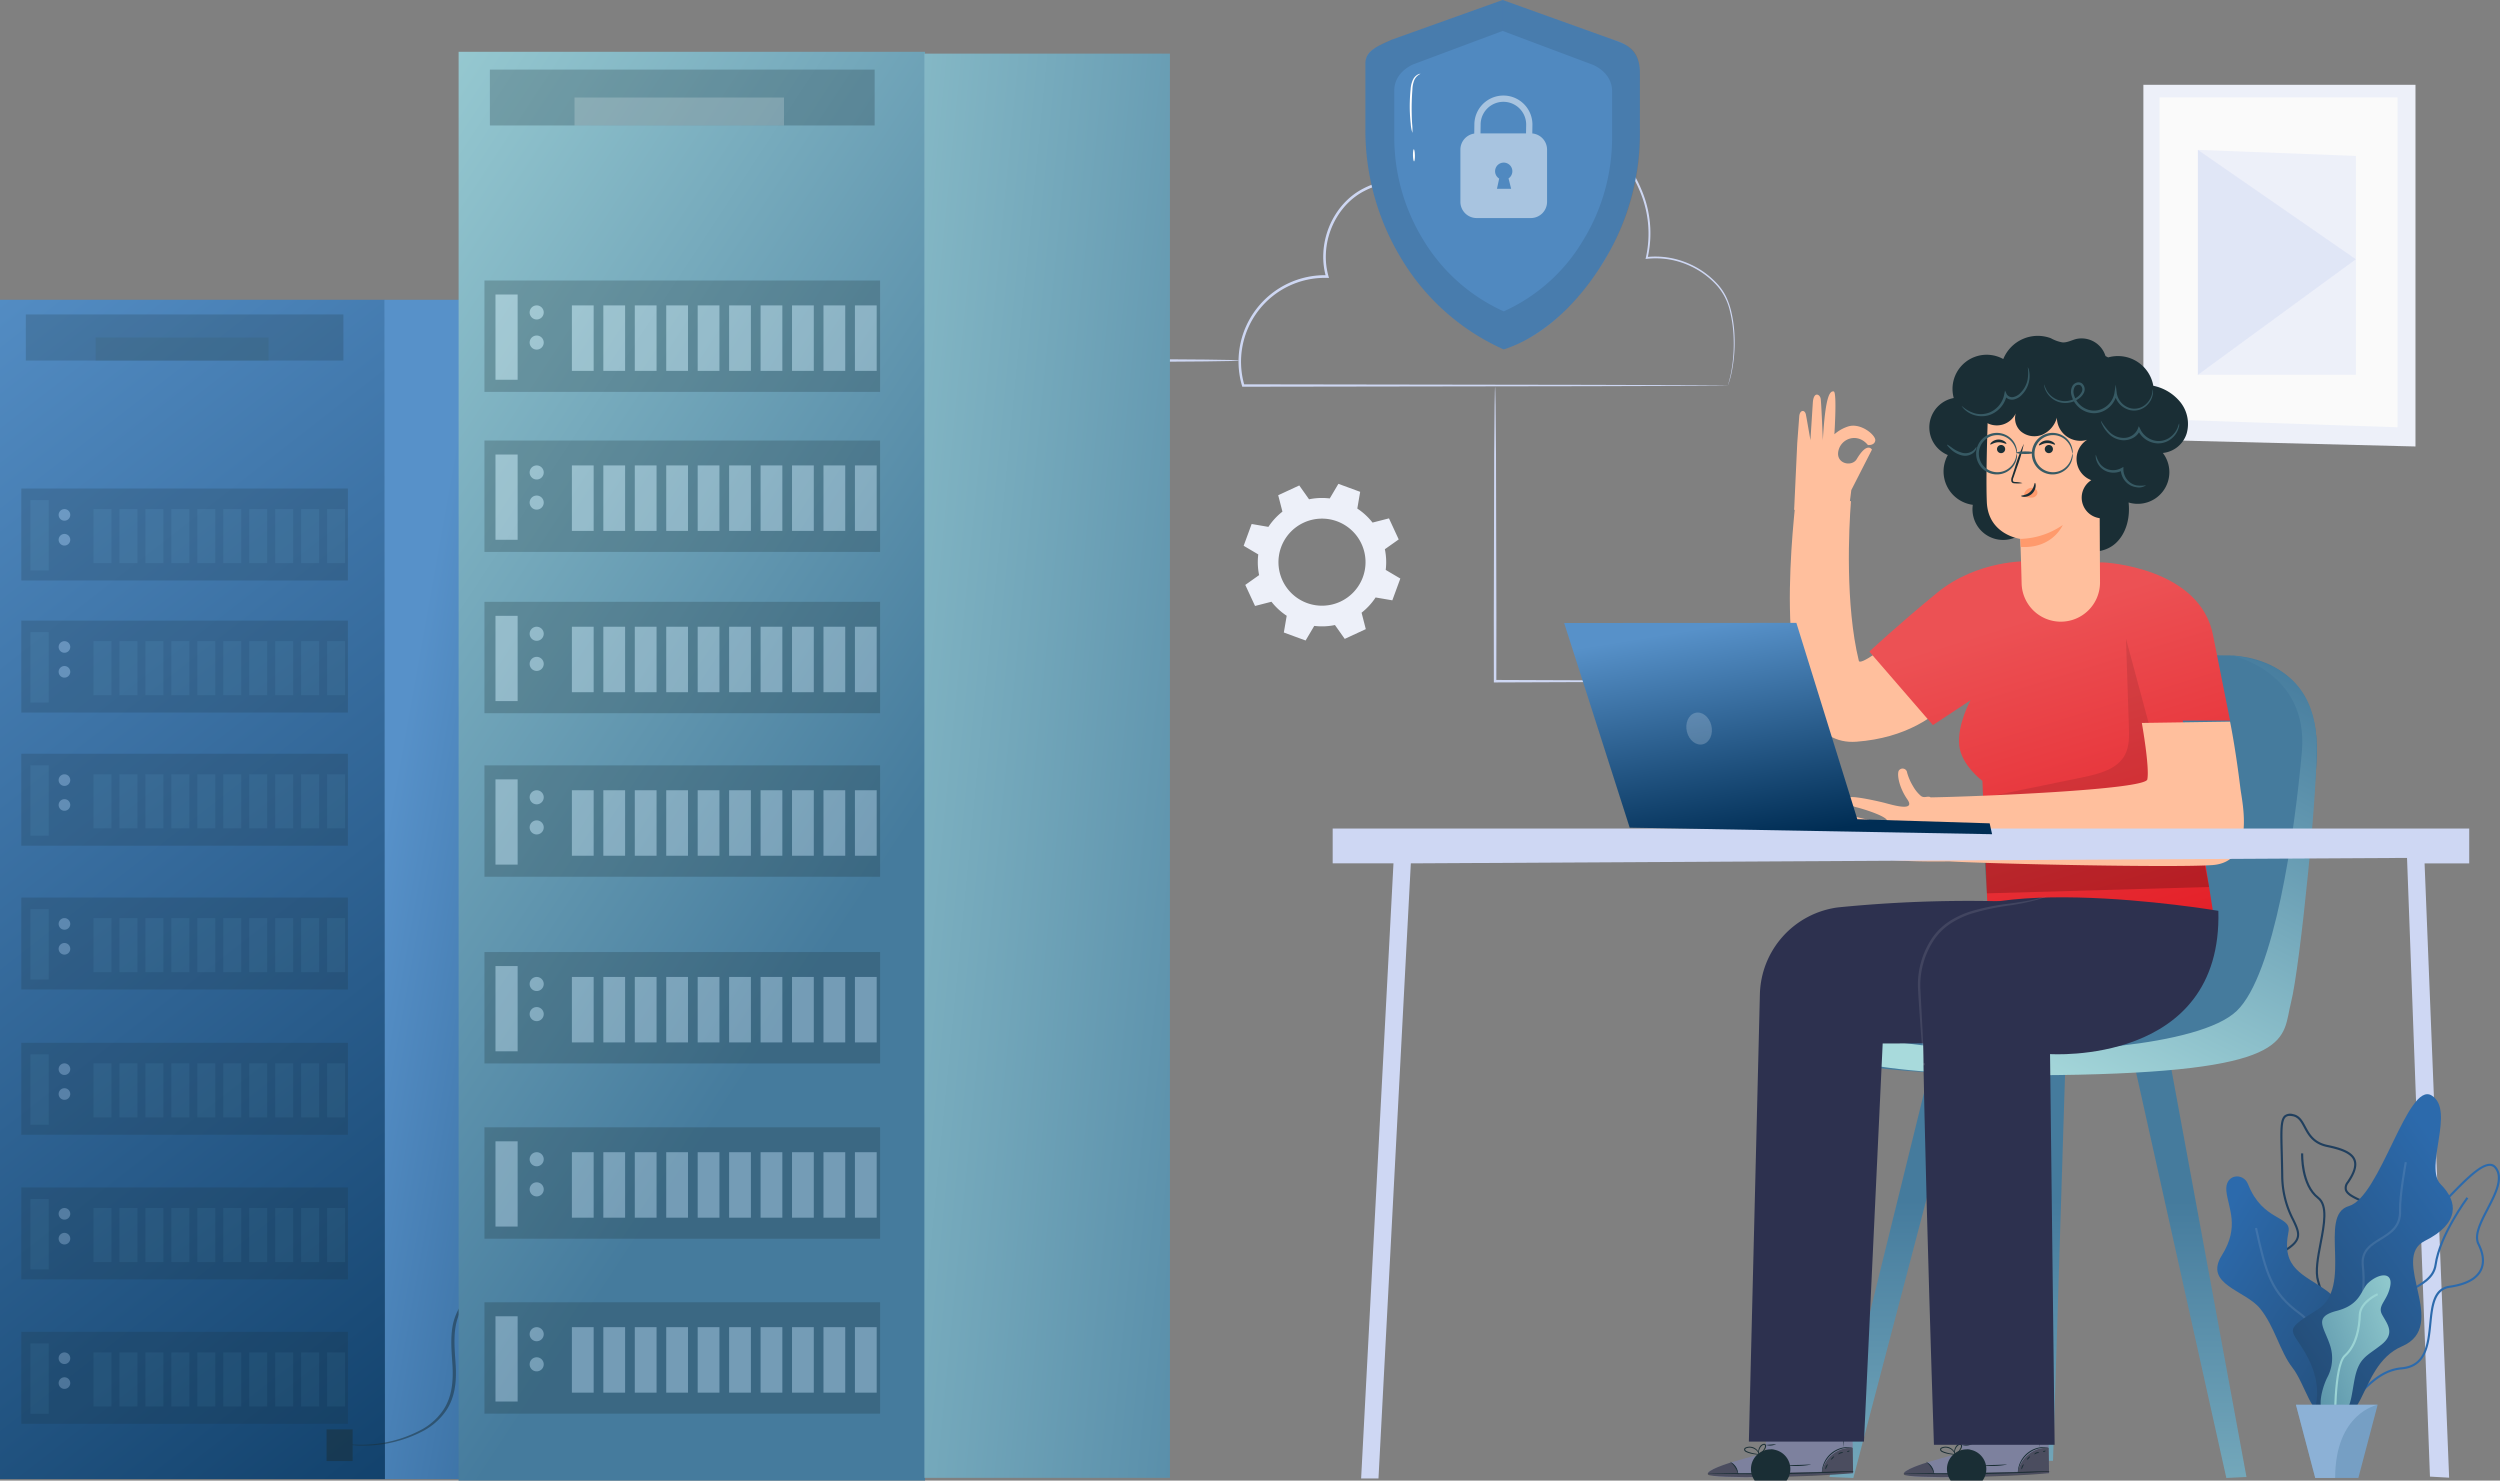 <svg xmlns="http://www.w3.org/2000/svg" xmlns:xlink="http://www.w3.org/1999/xlink" width="732.001" height="433.53" viewBox="0 0 732.001 433.53">
  <rect x="0" y="0" width="732.001" height="433.53" fill="#808080" stroke="none"/>
  <defs>
    <linearGradient id="linear-gradient" x1="0.5" y1="1.84" x2="0.5" y2="0.342" gradientUnits="objectBoundingBox">
      <stop offset="0" stop-color="#a8dadc"/>
      <stop offset="1" stop-color="#457b9d"/>
    </linearGradient>
    <linearGradient id="linear-gradient-2" x1="0.5" y1="1.755" x2="0.5" y2="0.336" xlink:href="#linear-gradient"/>
    <linearGradient id="linear-gradient-3" x1="0.5" y1="1.761" x2="0.5" y2="0.331" xlink:href="#linear-gradient"/>
    <linearGradient id="linear-gradient-4" x1="0.5" y1="1.016" x2="0.5" y2="0.976" xlink:href="#linear-gradient"/>
    <linearGradient id="linear-gradient-5" x1="0.407" y1="1.003" x2="1.001" y2="0.041" xlink:href="#linear-gradient"/>
    <linearGradient id="linear-gradient-6" x1="0.454" y1="0.16" x2="0.783" y2="1.202" gradientUnits="objectBoundingBox">
      <stop offset="0" stop-color="#ec5154"/>
      <stop offset="1" stop-color="#e31922"/>
    </linearGradient>
    <linearGradient id="linear-gradient-7" x1="0.249" y1="-0.155" x2="0.662" y2="1.453" gradientUnits="objectBoundingBox">
      <stop offset="0" stop-color="#5791c9"/>
      <stop offset="1" stop-color="#002d54"/>
    </linearGradient>
    <linearGradient id="linear-gradient-8" x1="0.222" y1="0.131" x2="1.718" y2="1.157" xlink:href="#linear-gradient-7"/>
    <linearGradient id="linear-gradient-9" x1="0.105" y1="-0.295" x2="0.61" y2="0.722" xlink:href="#linear-gradient"/>
    <linearGradient id="linear-gradient-10" x1="-1.109" y1="-0.413" x2="1.681" y2="1.17" xlink:href="#linear-gradient"/>
    <linearGradient id="linear-gradient-11" x1="-7.054" y1="1.007" x2="-7.065" y2="0.999" gradientUnits="objectBoundingBox">
      <stop offset="0" stop-color="#2c6aac"/>
      <stop offset="1" stop-color="#203f5e"/>
    </linearGradient>
    <linearGradient id="linear-gradient-12" x1="-5.357" y1="1.047" x2="-5.366" y2="1.039" xlink:href="#linear-gradient-11"/>
    <linearGradient id="linear-gradient-13" x1="-7.904" y1="1.069" x2="-7.897" y2="1.064" xlink:href="#linear-gradient-11"/>
    <linearGradient id="linear-gradient-14" x1="-25.774" y1="1.023" x2="-25.722" y2="1.019" xlink:href="#linear-gradient-11"/>
    <linearGradient id="linear-gradient-15" x1="0.155" y1="0.058" x2="1.381" y2="1.564" xlink:href="#linear-gradient-11"/>
    <linearGradient id="linear-gradient-16" x1="0.773" y1="0.106" x2="0" y2="1.246" xlink:href="#linear-gradient-11"/>
    <linearGradient id="linear-gradient-17" x1="1.175" x2="-0.897" y2="1.329" gradientUnits="objectBoundingBox">
      <stop offset="0" stop-color="#9ad3d4"/>
      <stop offset="1" stop-color="#30698d"/>
    </linearGradient>
    <linearGradient id="linear-gradient-18" x1="-22.502" y1="0.901" x2="-22.565" y2="0.886" xlink:href="#linear-gradient-17"/>
    <linearGradient id="linear-gradient-19" x1="0.273" y1="0.042" x2="0.584" y2="0.991" xlink:href="#linear-gradient-7"/>
  </defs>
  <g id="why-choose-database-management" transform="translate(0)">
    <g id="Group_8579" data-name="Group 8579" transform="translate(364.144 141.664)">
      <g id="Group_8576-4" data-name="Group 8576-4" transform="translate(0)">
        <g id="Group_8575-4" data-name="Group 8575-4">
          <g id="Group_8574-4" data-name="Group 8574-4">
            <g id="Group_8573-4" data-name="Group 8573-4">
              <g id="Group_8572-4" data-name="Group 8572-4">
                <g id="Group_8571-4" data-name="Group 8571-4">
                  <path id="Path_10718-4" data-name="Path 10718-4" d="M663.348,316.82l-1.17,3.19-1.17,3.19,4.278,2.528a18.7,18.7,0,0,0,.249,6.059l-4.054,2.869,1.428,3.084,1.429,3.082,4.813-1.238a18.687,18.687,0,0,0,4.459,4.109l-.838,4.9,3.188,1.173,3.19,1.17,2.528-4.278a18.67,18.67,0,0,0,6.058-.25l2.87,4.054,3.082-1.429,3.082-1.427-1.237-4.813a18.688,18.688,0,0,0,4.108-4.46l4.9.838,1.17-3.189,1.171-3.189-4.279-2.529a18.673,18.673,0,0,0-.25-6.058l4.054-2.869-1.422-3.083-1.429-3.082-4.813,1.236a18.677,18.677,0,0,0-4.459-4.107l.839-4.9-3.19-1.169-3.189-1.172-2.529,4.28a18.668,18.668,0,0,0-6.058.25l-2.869-4.055-3.084,1.428-3.082,1.428,1.238,4.814a18.654,18.654,0,0,0-4.109,4.46Zm15.24-.391a12.747,12.747,0,1,1-6.209,16.925h0a12.747,12.747,0,0,1,6.208-16.924h0Z" transform="translate(-661.008 -305.059)" fill="#edf0f9"/>
                </g>
              </g>
            </g>
          </g>
        </g>
      </g>
    </g>
    <g id="Group_8938" data-name="Group 8938" transform="translate(627.582 24.832)">
      <g id="Group_8931" data-name="Group 8931" transform="translate(0)">
        <g id="Group_8930" data-name="Group 8930">
          <path id="Path_11295" data-name="Path 11295" d="M1025.3,129.885H945.626V233.78l79.672,2Z" transform="translate(-945.626 -129.885)" fill="#edf0f9"/>
        </g>
      </g>
      <g id="Group_8933" data-name="Group 8933" transform="translate(4.714 3.696)">
        <g id="Group_8932" data-name="Group 8932">
          <path id="Path_11296" data-name="Path 11296" d="M1022.326,135.361H952.61V229.59l69.716,2.353Z" transform="translate(-952.61 -135.361)" fill="#fafafa"/>
        </g>
      </g>
      <g id="Group_8935" data-name="Group 8935" transform="translate(15.958 19.056)">
        <g id="Group_8934" data-name="Group 8934">
          <path id="Path_11297" data-name="Path 11297" d="M1015.533,159.882l-46.264-1.762v65.862h46.264Z" transform="translate(-969.269 -158.119)" fill="#edf0f9"/>
        </g>
      </g>
      <g id="Group_8937" data-name="Group 8937" transform="translate(15.958 19.056)" opacity="0.4">
        <g id="Group_8936" data-name="Group 8936">
          <path id="Path_11298" data-name="Path 11298" d="M969.269,223.981l46.264-33.836-46.264-32.025Z" transform="translate(-969.269 -158.119)" fill="#ced7f3"/>
        </g>
      </g>
    </g>
    <g id="Group_9079" data-name="Group 9079" transform="translate(500.03 98.303)">
      <path id="Path_11299" data-name="Path 11299" d="M935,260.472a7.341,7.341,0,0,0-8.557-5c-1.346.342-2.629,1.083-4.015,1.009a10.551,10.551,0,0,1-3.415-1.22,10.909,10.909,0,0,0-13.948,6.092,10,10,0,0,0-14.5,11.407,8.749,8.749,0,0,0-1.732,16.693,9.858,9.858,0,0,0,7.312,14.58,8.968,8.968,0,0,0,14.036,8.645,8.912,8.912,0,0,0,16.044,2.9c3.029,3.1,8.553,2.636,11.744-.295s4.272-7.629,3.786-11.934a9.266,9.266,0,0,0,10.034-14.5,8.182,8.182,0,0,0,6.977-5.718A10.236,10.236,0,0,0,957,274.08a13.759,13.759,0,0,0-8.007-4.907,10.516,10.516,0,0,0-13.224-8.3" transform="translate(-818.535 -254.523)" fill="#1a2e35"/>
      <g id="Group_8946" data-name="Group 8946" transform="translate(29.447 93.564)">
        <g id="Group_8939" data-name="Group 8939" transform="translate(6.191 118.572)">
          <path id="Path_11300" data-name="Path 11300" d="M928.67,505.837l-3.614,115.9h-5.517l1.071-115.582Z" transform="translate(-859.605 -504.45)" fill="url(#linear-gradient)"/>
          <path id="Path_11301" data-name="Path 11301" d="M953.733,504.205l27.219,122.312,5.9-.288L964.372,504.205Z" transform="translate(-864.747 -504.205)" fill="url(#linear-gradient-2)"/>
          <path id="Path_11302" data-name="Path 11302" d="M887.71,505.746,855.992,626.672l-7-.288,29.819-121.149Z" transform="translate(-848.997 -504.36)" fill="url(#linear-gradient-3)"/>
        </g>
        <g id="Group_8945" data-name="Group 8945">
          <g id="Group_8944" data-name="Group 8944">
            <g id="Group_8943" data-name="Group 8943">
              <g id="Group_8942" data-name="Group 8942">
                <g id="Group_8940" data-name="Group 8940">
                  <path id="Path_11303" data-name="Path 11303" d="M963.79,364.683s29.614-1.691,26.653,32.576-4.654,68.956-15.653,80.8S852.951,490.33,843.642,480.6s17.769-9.306,22.846-9.306,36.383,2.96,46.536-23.691S920.639,362.992,963.79,364.683Z" transform="translate(-841.71 -364.646)" fill="url(#linear-gradient-4)"/>
                </g>
                <g id="Group_8941" data-name="Group 8941" transform="translate(0.153 0.055)">
                  <path id="Path_11304" data-name="Path 11304" d="M965.716,364.711s22.639,4.636,20.523,28.327S978.2,458.187,967.2,468.763s-54.1,12.882-77.419,11.423c-27.075-1.692-44.167-6.846-44.167-6.846s-4.941,3.177-3.443,5.224,14.7,10.278,78.693,8.9,59.546-10.812,62.2-21.127,8.23-65.3,7.456-77.4S983.662,366.832,965.716,364.711Z" transform="translate(-841.89 -364.711)" fill="url(#linear-gradient-5)"/>
                </g>
              </g>
            </g>
          </g>
        </g>
      </g>
      <g id="Group_9000" data-name="Group 9000" transform="translate(0 313.314)">
        <g id="Group_8999" data-name="Group 8999" transform="translate(0)">
          <g id="Group_8951" data-name="Group 8951" transform="translate(0.073)">
            <g id="Group_8948" data-name="Group 8948">
              <g id="Group_8947" data-name="Group 8947">
                <path id="Path_11305" data-name="Path 11305" d="M824.14,637.079l-.077-13.482,25.253-.306.322,19.723-1.565.119c-6.963.471-35.441,1.906-40.117.551C802.742,642.17,824.14,637.079,824.14,637.079Z" transform="translate(-807.137 -623.291)" fill="#7d819e"/>
              </g>
            </g>
            <g id="Group_8950" data-name="Group 8950" transform="translate(33.341 12.287)" opacity="0.4">
              <g id="Group_8949" data-name="Group 8949" transform="translate(0)">
                <path id="Path_11306" data-name="Path 11306" d="M846.38,645.1a8.757,8.757,0,0,1,3.157-5.423,8.508,8.508,0,0,1,5.88-1.907l.091,7.058Z" transform="translate(-846.38 -637.752)"/>
              </g>
            </g>
          </g>
          <g id="Group_8953" data-name="Group 8953" transform="translate(0 16.649)">
            <g id="Group_8952" data-name="Group 8952">
              <path id="Path_11307" data-name="Path 11307" d="M813.675,642.887s-7.494,2.261-6.54,3.489,29.786.86,42.49-.415l-.048-.564-33.628.714S815.147,642.931,813.675,642.887Z" transform="translate(-807.051 -642.887)" opacity="0.4"/>
            </g>
          </g>
          <g id="Group_8956" data-name="Group 8956" transform="translate(0.07 19.128)">
            <g id="Group_8955" data-name="Group 8955">
              <g id="Group_8954" data-name="Group 8954">
                <path id="Path_11308" data-name="Path 11308" d="M849.985,645.815a2.313,2.313,0,0,1-.433.053l-1.246.091-4.587.256c-3.875.189-9.232.379-15.151.46s-11.281.033-15.16-.051l-4.592-.133-1.248-.057a2.407,2.407,0,0,1-.434-.041,2.256,2.256,0,0,1,.436-.021h1.249l4.592.035c3.879.029,9.235.04,15.153-.038s11.27-.236,15.146-.37l4.59-.159,1.249-.033A2.307,2.307,0,0,1,849.985,645.815Z" transform="translate(-807.134 -645.804)" fill="#1a2e35"/>
              </g>
            </g>
          </g>
          <g id="Group_8959" data-name="Group 8959" transform="translate(6.435 16.34)">
            <g id="Group_8958" data-name="Group 8958" transform="translate(0)">
              <g id="Group_8957" data-name="Group 8957">
                <path id="Path_11309" data-name="Path 11309" d="M817.1,646.449a6.674,6.674,0,0,0-2.472-3.918,4.081,4.081,0,0,1,2.472,3.918Z" transform="translate(-814.626 -642.524)" fill="#1a2e35"/>
              </g>
            </g>
          </g>
          <g id="Group_8962" data-name="Group 8962" transform="translate(14.94 14.303)">
            <g id="Group_8961" data-name="Group 8961">
              <g id="Group_8960" data-name="Group 8960">
                <path id="Path_11310" data-name="Path 11310" d="M826.009,642.213c-.071.046-.433-.383-.809-.959s-.623-1.079-.552-1.126.432.383.809.958S826.08,642.167,826.009,642.213Z" transform="translate(-824.636 -640.125)" fill="#1a2e35"/>
              </g>
            </g>
          </g>
          <g id="Group_8965" data-name="Group 8965" transform="translate(16.744 13.878)">
            <g id="Group_8964" data-name="Group 8964" transform="translate(0)">
              <g id="Group_8963" data-name="Group 8963">
                <path id="Path_11311" data-name="Path 11311" d="M828.359,641.031c-.056.063-.458-.2-.9-.583s-.752-.749-.7-.813.458.2.9.583S828.415,640.968,828.359,641.031Z" transform="translate(-826.759 -639.626)" fill="#1a2e35"/>
              </g>
            </g>
          </g>
          <g id="Group_8968" data-name="Group 8968" transform="translate(16.968 12.759)">
            <g id="Group_8967" data-name="Group 8967" transform="translate(0)">
              <g id="Group_8966" data-name="Group 8966">
                <path id="Path_11312" data-name="Path 11312" d="M829.661,638.433a5.766,5.766,0,1,1-1.323-.122A2.965,2.965,0,0,1,829.661,638.433Z" transform="translate(-827.023 -638.308)" fill="#1a2e35"/>
              </g>
            </g>
          </g>
          <g id="Group_8971" data-name="Group 8971" transform="translate(17.043 11.173)">
            <g id="Group_8970" data-name="Group 8970" transform="translate(0)">
              <g id="Group_8969" data-name="Group 8969">
                <path id="Path_11313" data-name="Path 11313" d="M830.1,636.466a3.716,3.716,0,0,1-2.986.263,109.81,109.81,0,0,0,2.986-.263Z" transform="translate(-827.111 -636.442)" fill="#1a2e35"/>
              </g>
            </g>
          </g>
          <g id="Group_8974" data-name="Group 8974" transform="translate(10.651 11.969)">
            <g id="Group_8973" data-name="Group 8973" transform="translate(0)">
              <g id="Group_8972" data-name="Group 8972">
                <path id="Path_11314" data-name="Path 11314" d="M824.365,639.608a4.685,4.685,0,0,1-1.623.01,9.541,9.541,0,0,1-1.732-.359,4.773,4.773,0,0,1-.994-.4.88.88,0,0,1-.408-.5.638.638,0,0,1,.238-.653,2.976,2.976,0,0,1,3.691.824,2.888,2.888,0,0,1,.543,1.076c.069.277.066.436.048.438a4.565,4.565,0,0,0-.756-1.376,2.934,2.934,0,0,0-1.4-.883,2.519,2.519,0,0,0-1.933.156c-.255.194-.15.5.138.663a4.856,4.856,0,0,0,.918.378,11.124,11.124,0,0,0,1.676.414C823.746,639.564,824.365,639.558,824.365,639.608Z" transform="translate(-819.588 -637.378)" fill="#1a2e35"/>
              </g>
            </g>
          </g>
          <g id="Group_8977" data-name="Group 8977" transform="translate(14.796 11.124)">
            <g id="Group_8976" data-name="Group 8976" transform="translate(0)">
              <g id="Group_8975" data-name="Group 8975">
                <path id="Path_11315" data-name="Path 11315" d="M824.679,639.545a1.6,1.6,0,0,1-.2-1.125,2.656,2.656,0,0,1,.428-1.191,1.627,1.627,0,0,1,1.34-.844.645.645,0,0,1,.51.743,1.766,1.766,0,0,1-.267.729,4.924,4.924,0,0,1-.754.992,2.354,2.354,0,0,1-.92.669c-.029-.039.319-.3.76-.815a5.673,5.673,0,0,0,.667-.982c.218-.347.363-.964-.045-1.033-.406-.033-.816.376-1.06.7a2.679,2.679,0,0,0-.446,1.061A5.9,5.9,0,0,0,824.679,639.545Z" transform="translate(-824.466 -636.384)" fill="#1a2e35"/>
              </g>
            </g>
          </g>
          <g id="Group_8980" data-name="Group 8980" transform="translate(33.431 12.083)">
            <g id="Group_8979" data-name="Group 8979" transform="translate(0)">
              <g id="Group_8978" data-name="Group 8978">
                <path id="Path_11316" data-name="Path 11316" d="M855.287,637.665c0,.057-.724-.06-1.863.089a7.915,7.915,0,0,0-6.548,5.357c-.371,1.088-.4,1.816-.456,1.809a1.481,1.481,0,0,1-.008-.51,6.661,6.661,0,0,1,.258-1.365,7.676,7.676,0,0,1,6.73-5.505,6.645,6.645,0,0,1,1.389.018A1.454,1.454,0,0,1,855.287,637.665Z" transform="translate(-846.399 -637.512)" fill="#1a2e35"/>
              </g>
            </g>
          </g>
          <g id="Group_8983" data-name="Group 8983" transform="translate(39.498 1.76)">
            <g id="Group_8982" data-name="Group 8982" transform="translate(0)">
              <g id="Group_8981" data-name="Group 8981">
                <path id="Path_11317" data-name="Path 11317" d="M853.61,625.362a87.854,87.854,0,0,1,.264,10.376,87.854,87.854,0,0,1-.264-10.376Z" transform="translate(-853.54 -625.362)" fill="#1a2e35"/>
              </g>
            </g>
          </g>
          <g id="Group_8986" data-name="Group 8986" transform="translate(22.826 17.187)">
            <g id="Group_8985" data-name="Group 8985" transform="translate(0)">
              <g id="Group_8984" data-name="Group 8984">
                <path id="Path_11318" data-name="Path 11318" d="M841.3,643.547a20.793,20.793,0,0,1-7.379.164c.008-.089,1.658-.009,3.69-.058S841.286,643.459,841.3,643.547Z" transform="translate(-833.918 -643.52)" fill="#1a2e35"/>
              </g>
            </g>
          </g>
          <g id="Group_8989" data-name="Group 8989" transform="translate(34.448 17.134)">
            <g id="Group_8988" data-name="Group 8988" transform="translate(0)">
              <g id="Group_8987" data-name="Group 8987">
                <path id="Path_11319" data-name="Path 11319" d="M848.3,643.467c.062.061-.131.351-.294.732s-.251.717-.338.713-.136-.4.058-.835S848.248,643.407,848.3,643.467Z" transform="translate(-847.596 -643.458)" fill="#1a2e35"/>
              </g>
            </g>
          </g>
          <g id="Group_8992" data-name="Group 8992" transform="translate(36.044 14.787)">
            <g id="Group_8991" data-name="Group 8991" transform="translate(0)">
              <g id="Group_8990" data-name="Group 8990">
                <path id="Path_11320" data-name="Path 11320" d="M850.421,640.707c.06.059-.1.324-.357.591s-.517.438-.577.38.1-.324.356-.592S850.36,640.648,850.421,640.707Z" transform="translate(-849.474 -640.695)" fill="#1a2e35"/>
              </g>
            </g>
          </g>
          <g id="Group_8995" data-name="Group 8995" transform="translate(38.21 13.565)">
            <g id="Group_8994" data-name="Group 8994" transform="translate(0)">
              <g id="Group_8993" data-name="Group 8993">
                <path id="Path_11321" data-name="Path 11321" d="M853.46,639.4c-.016.086-.352.087-.721.223s-.634.336-.7.28.139-.408.6-.568S853.484,639.317,853.46,639.4Z" transform="translate(-852.025 -639.257)" fill="#1a2e35"/>
              </g>
            </g>
          </g>
          <g id="Group_8998" data-name="Group 8998" transform="translate(40.78 13.123)">
            <g id="Group_8997" data-name="Group 8997" transform="translate(0)">
              <g id="Group_8996" data-name="Group 8996">
                <path id="Path_11322" data-name="Path 11322" d="M855.808,638.793c.031.078-.112.21-.32.294s-.4.088-.435.01.112-.21.321-.294S855.777,638.715,855.808,638.793Z" transform="translate(-855.049 -638.737)" fill="#1a2e35"/>
              </g>
            </g>
          </g>
        </g>
      </g>
      <g id="Group_9054" data-name="Group 9054" transform="translate(57.381 313.314)">
        <g id="Group_9053" data-name="Group 9053" transform="translate(0)">
          <g id="Group_9005" data-name="Group 9005" transform="translate(0.073)">
            <g id="Group_9002" data-name="Group 9002">
              <g id="Group_9001" data-name="Group 9001">
                <path id="Path_11323" data-name="Path 11323" d="M891.677,637.079,891.6,623.6l25.253-.306.322,19.723-1.565.119c-6.964.471-35.441,1.906-40.117.551C870.278,642.17,891.677,637.079,891.677,637.079Z" transform="translate(-874.674 -623.291)" fill="#7d819e"/>
              </g>
            </g>
            <g id="Group_9004" data-name="Group 9004" transform="translate(33.342 12.287)" opacity="0.4">
              <g id="Group_9003" data-name="Group 9003" transform="translate(0)">
                <path id="Path_11324" data-name="Path 11324" d="M913.917,645.1a8.758,8.758,0,0,1,3.157-5.423,8.508,8.508,0,0,1,5.88-1.907l.091,7.058Z" transform="translate(-913.917 -637.752)"/>
              </g>
            </g>
          </g>
          <g id="Group_9007" data-name="Group 9007" transform="translate(0 16.649)">
            <g id="Group_9006" data-name="Group 9006">
              <path id="Path_11325" data-name="Path 11325" d="M881.213,642.887s-7.494,2.261-6.54,3.489,29.785.86,42.49-.415l-.048-.564-33.628.714S882.684,642.931,881.213,642.887Z" transform="translate(-874.588 -642.887)" opacity="0.4"/>
            </g>
          </g>
          <g id="Group_9010" data-name="Group 9010" transform="translate(0.07 19.128)">
            <g id="Group_9009" data-name="Group 9009">
              <g id="Group_9008" data-name="Group 9008">
                <path id="Path_11326" data-name="Path 11326" d="M917.523,645.815a2.313,2.313,0,0,1-.433.053l-1.246.091-4.588.256c-3.874.189-9.231.379-15.151.46s-11.281.033-15.16-.051l-4.592-.133-1.248-.057a2.4,2.4,0,0,1-.434-.041,2.256,2.256,0,0,1,.436-.021h1.249l4.592.035c3.878.029,9.235.04,15.153-.038s11.27-.236,15.146-.37l4.591-.159,1.248-.033A2.314,2.314,0,0,1,917.523,645.815Z" transform="translate(-874.671 -645.804)" fill="#1a2e35"/>
              </g>
            </g>
          </g>
          <g id="Group_9013" data-name="Group 9013" transform="translate(6.435 16.34)">
            <g id="Group_9012" data-name="Group 9012" transform="translate(0)">
              <g id="Group_9011" data-name="Group 9011">
                <path id="Path_11327" data-name="Path 11327" d="M884.637,646.449a6.673,6.673,0,0,0-2.472-3.918,4.081,4.081,0,0,1,2.472,3.918Z" transform="translate(-882.163 -642.524)" fill="#1a2e35"/>
              </g>
            </g>
          </g>
          <g id="Group_9016" data-name="Group 9016" transform="translate(14.94 14.303)">
            <g id="Group_9015" data-name="Group 9015">
              <g id="Group_9014" data-name="Group 9014">
                <path id="Path_11328" data-name="Path 11328" d="M893.546,642.213c-.071.046-.433-.383-.809-.959s-.623-1.079-.552-1.126.432.383.809.958S893.616,642.167,893.546,642.213Z" transform="translate(-892.173 -640.125)" fill="#1a2e35"/>
              </g>
            </g>
          </g>
          <g id="Group_9019" data-name="Group 9019" transform="translate(16.744 13.878)">
            <g id="Group_9018" data-name="Group 9018" transform="translate(0)">
              <g id="Group_9017" data-name="Group 9017">
                <path id="Path_11329" data-name="Path 11329" d="M895.9,641.031c-.056.063-.458-.2-.9-.583s-.752-.749-.7-.813.458.2.9.583S895.951,640.968,895.9,641.031Z" transform="translate(-894.295 -639.626)" fill="#1a2e35"/>
              </g>
            </g>
          </g>
          <g id="Group_9022" data-name="Group 9022" transform="translate(16.968 12.759)">
            <g id="Group_9021" data-name="Group 9021" transform="translate(0)">
              <g id="Group_9020" data-name="Group 9020">
                <path id="Path_11330" data-name="Path 11330" d="M897.2,638.433a5.765,5.765,0,1,1-1.323-.122A2.965,2.965,0,0,1,897.2,638.433Z" transform="translate(-894.56 -638.308)" fill="#1a2e35"/>
              </g>
            </g>
          </g>
          <g id="Group_9025" data-name="Group 9025" transform="translate(17.043 11.173)">
            <g id="Group_9024" data-name="Group 9024" transform="translate(0)">
              <g id="Group_9023" data-name="Group 9023">
                <path id="Path_11331" data-name="Path 11331" d="M897.633,636.466a3.716,3.716,0,0,1-2.986.263,109.753,109.753,0,0,0,2.986-.263Z" transform="translate(-894.648 -636.442)" fill="#1a2e35"/>
              </g>
            </g>
          </g>
          <g id="Group_9028" data-name="Group 9028" transform="translate(10.651 11.969)">
            <g id="Group_9027" data-name="Group 9027" transform="translate(0)">
              <g id="Group_9026" data-name="Group 9026">
                <path id="Path_11332" data-name="Path 11332" d="M891.9,639.608a4.685,4.685,0,0,1-1.623.01,9.527,9.527,0,0,1-1.732-.359,4.771,4.771,0,0,1-.994-.4.877.877,0,0,1-.408-.5.638.638,0,0,1,.238-.653,2.976,2.976,0,0,1,3.691.824,2.9,2.9,0,0,1,.543,1.076c.069.277.066.436.048.438a4.564,4.564,0,0,0-.756-1.376,2.934,2.934,0,0,0-1.4-.883,2.519,2.519,0,0,0-1.933.156c-.255.194-.151.5.138.663a4.834,4.834,0,0,0,.918.378,11.124,11.124,0,0,0,1.676.414C891.283,639.564,891.9,639.558,891.9,639.608Z" transform="translate(-887.125 -637.378)" fill="#1a2e35"/>
              </g>
            </g>
          </g>
          <g id="Group_9031" data-name="Group 9031" transform="translate(14.796 11.124)">
            <g id="Group_9030" data-name="Group 9030" transform="translate(0)">
              <g id="Group_9029" data-name="Group 9029">
                <path id="Path_11333" data-name="Path 11333" d="M892.216,639.545a1.6,1.6,0,0,1-.2-1.125,2.662,2.662,0,0,1,.427-1.191,1.629,1.629,0,0,1,1.341-.844.646.646,0,0,1,.51.743,1.778,1.778,0,0,1-.267.729,4.958,4.958,0,0,1-.754.992,2.361,2.361,0,0,1-.92.669c-.029-.039.319-.3.76-.815a5.676,5.676,0,0,0,.667-.982c.218-.347.363-.964-.045-1.033-.407-.033-.816.376-1.06.7a2.689,2.689,0,0,0-.445,1.061A5.89,5.89,0,0,0,892.216,639.545Z" transform="translate(-892.004 -636.384)" fill="#1a2e35"/>
              </g>
            </g>
          </g>
          <g id="Group_9034" data-name="Group 9034" transform="translate(33.431 12.083)">
            <g id="Group_9033" data-name="Group 9033" transform="translate(0)">
              <g id="Group_9032" data-name="Group 9032">
                <path id="Path_11334" data-name="Path 11334" d="M922.824,637.665c0,.057-.724-.06-1.864.089a7.916,7.916,0,0,0-6.547,5.357c-.371,1.088-.4,1.816-.456,1.809a1.45,1.45,0,0,1-.008-.51,6.656,6.656,0,0,1,.258-1.365,7.676,7.676,0,0,1,6.73-5.505,6.644,6.644,0,0,1,1.389.018A1.454,1.454,0,0,1,922.824,637.665Z" transform="translate(-913.936 -637.512)" fill="#1a2e35"/>
              </g>
            </g>
          </g>
          <g id="Group_9037" data-name="Group 9037" transform="translate(39.498 1.76)">
            <g id="Group_9036" data-name="Group 9036" transform="translate(0)">
              <g id="Group_9035" data-name="Group 9035">
                <path id="Path_11335" data-name="Path 11335" d="M921.147,625.362a88.116,88.116,0,0,1,.263,10.376,88.081,88.081,0,0,1-.263-10.376Z" transform="translate(-921.077 -625.362)" fill="#1a2e35"/>
              </g>
            </g>
          </g>
          <g id="Group_9040" data-name="Group 9040" transform="translate(22.826 17.187)">
            <g id="Group_9039" data-name="Group 9039">
              <g id="Group_9038" data-name="Group 9038">
                <path id="Path_11336" data-name="Path 11336" d="M908.834,643.547a20.794,20.794,0,0,1-7.379.164c.008-.089,1.658-.009,3.69-.058S908.823,643.459,908.834,643.547Z" transform="translate(-901.455 -643.52)" fill="#1a2e35"/>
              </g>
            </g>
          </g>
          <g id="Group_9043" data-name="Group 9043" transform="translate(34.448 17.134)">
            <g id="Group_9042" data-name="Group 9042" transform="translate(0)">
              <g id="Group_9041" data-name="Group 9041">
                <path id="Path_11337" data-name="Path 11337" d="M915.84,643.467c.062.061-.131.351-.294.732s-.252.717-.339.713-.135-.4.059-.835S915.785,643.407,915.84,643.467Z" transform="translate(-915.133 -643.458)" fill="#1a2e35"/>
              </g>
            </g>
          </g>
          <g id="Group_9046" data-name="Group 9046" transform="translate(36.043 14.787)">
            <g id="Group_9045" data-name="Group 9045" transform="translate(0)">
              <g id="Group_9044" data-name="Group 9044">
                <path id="Path_11338" data-name="Path 11338" d="M917.958,640.707c.06.059-.1.324-.357.591s-.517.438-.578.38.1-.324.357-.592S917.9,640.648,917.958,640.707Z" transform="translate(-917.011 -640.695)" fill="#1a2e35"/>
              </g>
            </g>
          </g>
          <g id="Group_9049" data-name="Group 9049" transform="translate(38.21 13.565)">
            <g id="Group_9048" data-name="Group 9048" transform="translate(0)">
              <g id="Group_9047" data-name="Group 9047">
                <path id="Path_11339" data-name="Path 11339" d="M921,639.4c-.016.086-.352.087-.721.223s-.634.336-.7.28.139-.408.6-.568S921.022,639.317,921,639.4Z" transform="translate(-919.562 -639.257)" fill="#1a2e35"/>
              </g>
            </g>
          </g>
          <g id="Group_9052" data-name="Group 9052" transform="translate(40.78 13.123)">
            <g id="Group_9051" data-name="Group 9051" transform="translate(0)">
              <g id="Group_9050" data-name="Group 9050">
                <path id="Path_11340" data-name="Path 11340" d="M923.346,638.793c.031.078-.112.21-.32.294s-.4.088-.435.01.112-.21.32-.294S923.314,638.715,923.346,638.793Z" transform="translate(-922.586 -638.737)" fill="#1a2e35"/>
              </g>
            </g>
          </g>
        </g>
      </g>
      <path id="Path_11341" data-name="Path 11341" d="M836.886,312.849c-1.768,17.634-6.41,70.971,17.977,69.111,28.783-2.194,35.409-24.886,35.409-24.886l-5.6-20.5s-28.4,24.7-29.134,21.688c-3.99-16.348-2.935-38.775-2.293-46.765" transform="translate(-811.305 -263.09)" fill="#ffbf9d"/>
      <g id="Group_9058" data-name="Group 9058" transform="translate(47.311 66.018)">
        <g id="Group_9055" data-name="Group 9055">
          <path id="Path_11342" data-name="Path 11342" d="M968.359,378.9l-4.925-24.7c-3.629-20.218-31.971-21.61-31.971-21.61l-22.243-.36s-14.815-.476-26.668,9.258c-11.917,9.785-19.816,17.206-19.816,17.206l18.614,21.522,11.015-7.275s-3.963,7.154-3.307,13.252c.624,5.808,6.783,10.353,6.783,10.353l1.511,37.839,66.053.714L954.5,378.9Z" transform="translate(-862.736 -332.226)" fill="url(#linear-gradient-6)"/>
        </g>
      </g>
      <path id="Path_11345" data-name="Path 11345" d="M903.082,444.2l-.948-14.072h63.593l2.419,12.212Z" transform="translate(-821.35 -280.93)" opacity="0.2"/>
      <path id="Path_11346" data-name="Path 11346" d="M943.975,358.936q.426,12.914.851,25.828c.092,2.774.152,5.693-1.14,8.15-2.208,4.2-7.448,5.583-12.1,6.54l-28.338,5.83,52.5-2.554Z" transform="translate(-821.518 -270.224)" opacity="0.1"/>
      <path id="Path_11347" data-name="Path 11347" d="M969.578,407.027c-1.435-11.865-3.023-19.516-3.023-19.516l-25.83.386s2.32,13.047,1.6,16.536c-.622,3.042-50.457,5.056-63.444,5.259-.772-.581-1.9.394-2.9-.475a10.421,10.421,0,0,1-2.209-2.725A16.232,16.232,0,0,1,872,402.467a1.328,1.328,0,0,0-2.465-.564c-.519,1.113.065,4.814,2.533,8.391s-4,1.719-6.37,1.084-9.788-2.24-10.554-1.648c-1.122.869-.418,2.265,1.961,2.843,2.409.583,9.4,2.821,9.017,4.088-.378,1.249-12.4-2.148-12.4-2.148s-2.455-1.151-2.947.3c-.886,2.615,12.147,5.259,13.393,5.48.867.153.5,1.545-.425,1.33-.949-.222-11.911-3.672-12.839-1.02-.71,2.035,10.7,2.278,12.591,4.29s-8.637-1.087-9.241.885c-.224.734,4.154,1.075,10.449,1.958,5.887.829,16.835.754,19.457.693,14.6.8,66.2,1.867,77.214,1.088C974.226,428.6,970.072,411.1,969.578,407.027Z" transform="translate(-813.621 -274.521)" fill="#ffbf9d"/>
      <g id="Group_9059" data-name="Group 9059" transform="translate(25.177 16.296)">
        <path id="Path_11348" data-name="Path 11348" d="M852.481,309.985s.4-1.9,1.061-7.39l6.042-11.84s-1.344-2.477-4.453,2.77c-1.417,2.391-6.17,1.39-5.381-2.364s5.654-5.44,8.648-1.749c0,0,1.935.192,2.159-1.315s-4.142-5.243-7.856-4.153a11.282,11.282,0,0,0-4.115,2.319s.807-12.442-.2-12.553-2.417.65-3.181,14.3c0,0-.421-10.772-.631-12.145-.2-1.329-2.069-2.306-2.3,1.148-.026.384-.705,10.968-.705,10.968s-1.207-7-1.338-7.557c-.345-1.477-1.8-1.323-1.94.635-.1,1.48-.583,7.806-.583,7.806l-.906,19.509-.122-.012" transform="translate(-836.684 -273.703)" fill="#ffbf9d"/>
      </g>
      <g id="Group_9066" data-name="Group 9066" transform="translate(81.621 8.768)">
        <path id="Path_11349" data-name="Path 11349" d="M913.4,328.57c-.144-6.365-.392-13.009-.392-13.009s-9.389-1.185-9.794-10.767.549-31.652.549-31.652l17.281-8.3,15.082,17.193.229,46.224A11.479,11.479,0,0,1,924.881,339.8h0A11.481,11.481,0,0,1,913.4,328.57Z" transform="translate(-903.119 -264.843)" fill="#ffbf9d"/>
        <g id="Group_9061" data-name="Group 9061" transform="translate(1.089 21.626)">
          <path id="Path_11350" data-name="Path 11350" d="M906.733,293.376a1.195,1.195,0,1,0,1.216-1.2A1.211,1.211,0,0,0,906.733,293.376Z" transform="translate(-904.752 -290.578)" fill="#1a2e35"/>
          <g id="Group_9060" data-name="Group 9060" transform="translate(0)">
            <path id="Path_11351" data-name="Path 11351" d="M904.421,291.739c.151.161,1.047-.594,2.334-.641,1.285-.068,2.24.6,2.377.428.067-.077-.088-.372-.5-.676a3.108,3.108,0,0,0-3.76.169C904.476,291.359,904.348,291.666,904.421,291.739Z" transform="translate(-904.401 -290.296)" fill="#1a2e35"/>
          </g>
        </g>
        <g id="Group_9063" data-name="Group 9063" transform="translate(15.338 21.872)">
          <path id="Path_11352" data-name="Path 11352" d="M923.2,293.376a1.194,1.194,0,1,0,1.215-1.2A1.21,1.21,0,0,0,923.2,293.376Z" transform="translate(-921.477 -290.825)" fill="#1a2e35"/>
          <g id="Group_9062" data-name="Group 9062">
            <path id="Path_11353" data-name="Path 11353" d="M921.192,292.03c.151.161,1.048-.594,2.333-.641,1.285-.068,2.241.6,2.378.428.067-.077-.088-.373-.5-.677a3.108,3.108,0,0,0-3.76.169C921.248,291.65,921.118,291.957,921.192,292.03Z" transform="translate(-921.172 -290.586)" fill="#1a2e35"/>
          </g>
        </g>
        <g id="Group_9064" data-name="Group 9064" transform="translate(7.232 22.872)">
          <path id="Path_11354" data-name="Path 11354" d="M914.927,303.269a7.885,7.885,0,0,0-2.1-.319c-.329-.025-.641-.082-.7-.319a1.913,1.913,0,0,1,.2-1.051l.929-2.718a49.467,49.467,0,0,0,2.073-7.1,49.009,49.009,0,0,0-2.6,6.913q-.464,1.43-.889,2.733a2.177,2.177,0,0,0-.149,1.387.821.821,0,0,0,.548.493,2.092,2.092,0,0,0,.56.06A7.924,7.924,0,0,0,914.927,303.269Z" transform="translate(-911.631 -291.763)" fill="#1a2e35"/>
        </g>
        <path id="Path_11355" data-name="Path 11355" d="M914.764,323.817a22.854,22.854,0,0,0,12.432-4.071s-2.922,6.98-12.269,6.422Z" transform="translate(-904.87 -273.099)" fill="#ff9a6c"/>
        <path id="Path_11356" data-name="Path 11356" d="M916.048,308.925a2.512,2.512,0,0,1,1.489-1.839,1.99,1.99,0,0,1,1.659.031,1.424,1.424,0,0,1,.766,1.412,1.643,1.643,0,0,1-1.33,1.233,4.549,4.549,0,0,1-1.909-.129,1.357,1.357,0,0,1-.5-.182.462.462,0,0,1-.208-.458" transform="translate(-905.057 -271.171)" fill="#ff9a6c"/>
        <g id="Group_9065" data-name="Group 9065" transform="translate(10.134 34.325)">
          <path id="Path_11357" data-name="Path 11357" d="M919.09,305.244c.1-.012.257.353.213.98a3.412,3.412,0,0,1-3.292,3.107c-.629.007-.983-.176-.964-.271.007-.209,1.5-.1,2.676-1.214S918.881,305.24,919.09,305.244Z" transform="translate(-915.046 -305.244)" fill="#1a2e35"/>
        </g>
      </g>
      <path id="Path_11359" data-name="Path 11359" d="M902.546,270.463a6.129,6.129,0,1,0,8.9,7.109,5.169,5.169,0,0,0,1.207,6.115,6.135,6.135,0,0,0,6.313.918,7.577,7.577,0,0,0,4.207-4.956,6.876,6.876,0,0,0,8.861,6.489,6.624,6.624,0,0,0,1.215,11.815,6.064,6.064,0,0,0,5.077,10.9c2.9-.915,4.675-3.82,5.8-6.646a31.6,31.6,0,0,0-.092-24.009,27.009,27.009,0,0,0-18.048-15.47,23.618,23.618,0,0,0-22.529,6.667" transform="translate(-820.949 -255.663)" fill="#1a2e35"/>
      <g id="Group_9068" data-name="Group 9068" transform="translate(98.469 13.64)">
        <path id="Path_11360" data-name="Path 11360" d="M954.767,272.625c.019,0,.042.1.069.314a3.773,3.773,0,0,1-.008.935,5.684,5.684,0,0,1-1.506,3.173,5.4,5.4,0,0,1-5.069,1.705,6.027,6.027,0,0,1-4.688-4.94l.69.009a6.915,6.915,0,0,1-3.2,4.78,6.423,6.423,0,0,1-6.179.42,6.968,6.968,0,0,1-3.848-4.478,3.709,3.709,0,0,1,.253-2.948,2.278,2.278,0,0,1,1.236-.938,1.713,1.713,0,0,1,1.551.262,2.249,2.249,0,0,1,.556,2.689,4.662,4.662,0,0,1-1.675,1.867,6.723,6.723,0,0,1-4.193,1.144,6.2,6.2,0,0,1-3.359-1.239,6.494,6.494,0,0,1-1.772-2.026,5.511,5.511,0,0,1-.607-1.579,1.413,1.413,0,0,1-.059-.586,11.659,11.659,0,0,0,.92,2.013,6.139,6.139,0,0,0,4.9,2.879,6.219,6.219,0,0,0,3.8-1.125,4.051,4.051,0,0,0,1.42-1.612,1.568,1.568,0,0,0-.364-1.864,1.266,1.266,0,0,0-1.748.509,3.026,3.026,0,0,0-.144,2.365,6.258,6.258,0,0,0,3.443,3.974,5.685,5.685,0,0,0,5.466-.359,6.24,6.24,0,0,0,2.9-4.246l.376-2.479.314,2.489a5.44,5.44,0,0,0,4.122,4.453,4.98,4.98,0,0,0,4.642-1.429,5.765,5.765,0,0,0,1.588-2.917C954.76,273.065,954.712,272.627,954.767,272.625Z" transform="translate(-922.949 -270.577)" fill="#375a64"/>
      </g>
      <g id="Group_9069" data-name="Group 9069" transform="translate(115.095 24.841)">
        <path id="Path_11361" data-name="Path 11361" d="M965.438,284.578a2.431,2.431,0,0,1-.11,1.232,6.22,6.22,0,0,1-1.744,2.9,6.124,6.124,0,0,1-4.721,1.718,6.712,6.712,0,0,1-5.191-3.268,6.616,6.616,0,0,1-.335-.667l.711-.018a4.467,4.467,0,0,1-2.133,2.381,5.768,5.768,0,0,1-2.853.671,6.4,6.4,0,0,1-4.359-2.02,9.293,9.293,0,0,1-1.812-2.64,2.827,2.827,0,0,1-.365-1.107,18.442,18.442,0,0,0,2.543,3.365,6.01,6.01,0,0,0,4,1.708,4.459,4.459,0,0,0,4.26-2.616l.3-.819.412.8a6.205,6.205,0,0,0,.293.58,6.11,6.11,0,0,0,4.592,2.947,5.685,5.685,0,0,0,4.294-1.416,6.553,6.553,0,0,0,1.825-2.593A9.238,9.238,0,0,1,965.438,284.578Z" transform="translate(-942.517 -283.761)" fill="#375a64"/>
      </g>
      <g id="Group_9070" data-name="Group 9070" transform="translate(113.583 34.869)">
        <path id="Path_11362" data-name="Path 11362" d="M955.5,304.47a3.655,3.655,0,0,1-2.914.564,5.071,5.071,0,0,1-2.961-1.5,5.452,5.452,0,0,1-1.534-3.787l.573.334-.212.114a5.491,5.491,0,0,1-4.149.348,5.158,5.158,0,0,1-2.715-2.037c-1.083-1.666-.847-2.975-.78-2.941a8.752,8.752,0,0,0,1.216,2.623,4.843,4.843,0,0,0,2.481,1.681,4.962,4.962,0,0,0,3.595-.351l.182-.1.579-.308-.005.642a4.925,4.925,0,0,0,1.279,3.3,4.764,4.764,0,0,0,2.546,1.453A8.883,8.883,0,0,0,955.5,304.47Z" transform="translate(-940.738 -295.563)" fill="#375a64"/>
      </g>
      <g id="Group_9071" data-name="Group 9071" transform="translate(74.385 9.221)">
        <path id="Path_11363" data-name="Path 11363" d="M894.605,276.715a9.693,9.693,0,0,0,3.745,2.146,6.931,6.931,0,0,0,4.525-.3,7.266,7.266,0,0,0,3.792-3.961,6.831,6.831,0,0,0,.354-1.259l.238-1.145.483,1.049a1.836,1.836,0,0,0,1.993.857,4.082,4.082,0,0,0,2.038-1.2,7.66,7.66,0,0,0,2.04-3.629,11.235,11.235,0,0,0,.1-3.9,2.4,2.4,0,0,1,.385,1.017,7.437,7.437,0,0,1,.019,2.992,7.883,7.883,0,0,1-2.061,4,4.683,4.683,0,0,1-2.384,1.437,2.552,2.552,0,0,1-2.821-1.258l.72-.1a7.382,7.382,0,0,1-.393,1.409,7.8,7.8,0,0,1-4.229,4.332,7.26,7.26,0,0,1-4.949.172,7.088,7.088,0,0,1-2.865-1.692C894.779,277.128,894.572,276.74,894.605,276.715Z" transform="translate(-894.602 -265.376)" fill="#375a64"/>
      </g>
      <g id="Group_9072" data-name="Group 9072" transform="translate(70.059 31.901)">
        <path id="Path_11364" data-name="Path 11364" d="M898.086,292.763c.087,0,.1.7-.613,1.469a3.843,3.843,0,0,1-3.7.954,7.237,7.237,0,0,1-3.28-1.9c-.687-.664-1.04-1.132-.973-1.207s.561.251,1.315.79a9.014,9.014,0,0,0,3.107,1.568,3.66,3.66,0,0,0,3.166-.606C897.791,293.3,897.971,292.726,898.086,292.763Z" transform="translate(-889.51 -292.07)" fill="#375a64"/>
      </g>
      <g id="Group_9073" data-name="Group 9073" transform="translate(78.585 28.443)">
        <path id="Path_11365" data-name="Path 11365" d="M911.445,294.085c-.07,0-.071-.512-.324-1.37a5.756,5.756,0,0,0-2.114-2.992,5.432,5.432,0,1,0,0,8.725,5.756,5.756,0,0,0,2.114-2.992c.252-.857.253-1.372.324-1.37a2.916,2.916,0,0,1-.036,1.442,5.732,5.732,0,0,1-2.075,3.35,6.005,6.005,0,0,1-5.73.947,6.087,6.087,0,0,1,0-11.478,6.008,6.008,0,0,1,5.73.946,5.734,5.734,0,0,1,2.075,3.35A2.92,2.92,0,0,1,911.445,294.085Z" transform="translate(-899.546 -288)" fill="#375a64"/>
      </g>
      <g id="Group_9074" data-name="Group 9074" transform="translate(94.883 28.443)">
        <path id="Path_11366" data-name="Path 11366" d="M930.628,294.085c-.071,0-.072-.512-.325-1.37a5.751,5.751,0,0,0-2.114-2.992,5.432,5.432,0,1,0,0,8.725,5.745,5.745,0,0,0,2.114-2.992c.252-.857.254-1.372.325-1.37a2.937,2.937,0,0,1-.037,1.442,5.732,5.732,0,0,1-2.075,3.35,6,6,0,0,1-5.729.947,6.087,6.087,0,0,1,0-11.478,6.006,6.006,0,0,1,5.729.946,5.734,5.734,0,0,1,2.075,3.35A2.942,2.942,0,0,1,930.628,294.085Z" transform="translate(-918.728 -288)" fill="#375a64"/>
      </g>
      <g id="Group_9075" data-name="Group 9075" transform="translate(90.381 33.868)">
        <path id="Path_11367" data-name="Path 11367" d="M918.6,294.767c0,.211-1.159.381-2.587.381s-2.587-.171-2.587-.381,1.158-.382,2.587-.382S918.6,294.556,918.6,294.767Z" transform="translate(-913.429 -294.385)" fill="#375a64"/>
      </g>
      <g id="Group_9078" data-name="Group 9078" transform="translate(12.038 164.189)">
        <g id="Group_9076" data-name="Group 9076" transform="translate(0 0.242)">
          <path id="Path_11368" data-name="Path 11368" d="M847.293,451.2a385.342,385.342,0,0,1,66.894-.841L885.912,490.95l-25.51.1-5.481,116.56h-33.7l3.226-130.952A26.3,26.3,0,0,1,847.293,451.2Z" transform="translate(-821.22 -448.246)" fill="#2d314f"/>
          <path id="Path_11369" data-name="Path 11369" d="M918.409,493.961s50.544,3.432,49.282-41.951c0,0-80.97-13.68-86.237,9.854-1.692,7.561,2.954,146.5,2.954,146.5l35.345-.013" transform="translate(-830.222 -448.057)" fill="#2d314f"/>
        </g>
        <g id="Group_9077" data-name="Group 9077" transform="translate(49.502)">
          <path id="Path_11370" data-name="Path 11370" d="M917.048,447.779a2.809,2.809,0,0,1-.692.31c-.463.178-1.156.416-2.063.675a66.9,66.9,0,0,1-7.808,1.612,70.8,70.8,0,0,0-11.464,2.465,25.787,25.787,0,0,0-6.166,2.977,17.523,17.523,0,0,0-5.037,5.247,24.123,24.123,0,0,0-3.624,13.548c.229,4.4.437,8.382.613,11.767.152,3.27.276,5.958.369,7.95.025.867.045,1.58.062,2.162a.381.381,0,1,1-.154.007c-.055-.58-.123-1.291-.2-2.156-.153-1.986-.359-4.668-.611-7.93-.228-3.36-.545-7.31-.777-11.79a24.526,24.526,0,0,1,3.685-13.972,18.146,18.146,0,0,1,5.258-5.454,26.1,26.1,0,0,1,6.363-3.025,66.7,66.7,0,0,1,11.606-2.331c3.325-.46,5.994-.924,7.814-1.366S917.027,447.719,917.048,447.779Z" transform="translate(-879.483 -447.772)" fill="#fff" opacity="0.1"/>
        </g>
      </g>
    </g>
    <path id="Path_11373" data-name="Path 11373" d="M1050.359,423.858H717.58v10.191h17.8l-9.471,180.1,5.082,0,9.471-180.094,291.687-1.6,6.714,181.156,5.615.313-7.19-179.87h13.071Z" transform="translate(-327.371 -181.26)" fill="#ced7f3"/>
    <g id="Group_9095" data-name="Group 9095" transform="translate(294.195 0)">
      <g id="Group_9084" data-name="Group 9084" transform="translate(0 105.173)">
        <line id="Line_413" data-name="Line 413" x2="68.847" transform="translate(0 0.382)" fill="#ced7f3"/>
        <g id="Group_9083" data-name="Group 9083" transform="translate(0)">
          <path id="Path_11374" data-name="Path 11374" d="M647.525,262.492c0,.211-15.413.381-34.422.381s-34.425-.171-34.425-.381,15.41-.382,34.425-.382S647.525,262.282,647.525,262.492Z" transform="translate(-578.678 -262.11)" fill="#ced7f3"/>
        </g>
      </g>
      <g id="Group_9085" data-name="Group 9085" transform="translate(68.484 35.108)">
        <path id="Path_11375" data-name="Path 11375" d="M802.525,257.412s-.221.018-.673.026l-2.021.026-7.867.052-29.507.1-101.841.158h-.275l-.077-.264a25.3,25.3,0,0,1,24.97-32.394l-.377.487a21.431,21.431,0,0,1-.788-6.837c.314-7.873,4.79-15.477,11.661-19a23.056,23.056,0,0,1,21.578.116l-.526.187a33.59,33.59,0,0,1,19.763-18.407c8.4-3.054,17.726-2.653,25.054,1.18A34.189,34.189,0,0,1,777.109,199.8a32.38,32.38,0,0,1,1.908,20.316l-.285-.324a24.224,24.224,0,0,1,11.789,1.69,24.65,24.65,0,0,1,8.746,5.993,15.737,15.737,0,0,1,2.755,3.948,22.242,22.242,0,0,1,1.466,4.2,37.413,37.413,0,0,1,1,7.662,43.508,43.508,0,0,1-.918,10.591,24.068,24.068,0,0,1-.731,2.669c-.2.593-.317.873-.317.873s.081-.324.252-.913.4-1.48.651-2.661a45.04,45.04,0,0,0,.776-10.551,37.479,37.479,0,0,0-1.057-7.585,16.832,16.832,0,0,0-4.182-7.948,24.285,24.285,0,0,0-8.619-5.839,23.786,23.786,0,0,0-11.554-1.6l-.369.042.085-.366a31.866,31.866,0,0,0-1.95-19.953,33.593,33.593,0,0,0-15.26-16.593c-7.167-3.728-16.275-4.108-24.512-1.1a32.892,32.892,0,0,0-19.315,18.015l-.159.39-.368-.2a22.315,22.315,0,0,0-20.861-.094c-6.613,3.384-10.948,10.742-11.252,18.357a20.7,20.7,0,0,0,.759,6.595l.145.5-.523-.014a24.561,24.561,0,0,0-24.244,31.424l-.352-.263,101.642.158,29.572.1,7.929.052,2.056.026C802.279,257.394,802.525,257.412,802.525,257.412Z" transform="translate(-659.283 -179.643)" fill="#ced7f3"/>
      </g>
      <g id="Group_9086" data-name="Group 9086" transform="translate(143.186 113.38)">
        <path id="Path_11376" data-name="Path 11376" d="M796,357.844a5.278,5.278,0,0,1-.93.064l-2.692.06-10.071.106-34.715.136-.367,0v-.368c0-5.887-.01-12.247-.015-18.83.043-18.542.083-35.323.112-47.551.051-6.033.092-10.938.121-14.41q.045-2.475.071-3.918c.015-.409.027-.743.037-1.019a1.186,1.186,0,0,1,.04-.347,1.231,1.231,0,0,1,.038.347c.011.275.023.61.038,1.019q.027,1.44.071,3.918c.03,3.472.07,8.376.121,14.41.029,12.228.069,29.009.112,47.551-.005,6.583-.011,12.943-.015,18.83l-.366-.366,34.715.135,10.071.107,2.692.06A5.078,5.078,0,0,1,796,357.844Z" transform="translate(-747.207 -271.77)" fill="#ced7f3"/>
      </g>
      <g id="Group_9094" data-name="Group 9094" transform="translate(105.596)">
        <g id="Group_9091" data-name="Group 9091">
          <g id="Group_9088" data-name="Group 9088" transform="translate(0)">
            <g id="Group_9087" data-name="Group 9087">
              <path id="Path_11377" data-name="Path 11377" d="M775.881,150.077l-32.734-11.755-32.416,11.6c-4.138,1.955-7.768,3.126-7.768,6.981v19.194a72.548,72.548,0,0,0,10.678,38.2,66.469,66.469,0,0,0,29.824,26.339c13.25-4.3,23.14-15.777,29.187-25.591a72.535,72.535,0,0,0,10.678-38.2V159.581C783.331,154.083,780.417,151.4,775.881,150.077Z" transform="translate(-702.963 -138.322)" fill="#5089c0"/>
            </g>
          </g>
          <g id="Group_9089" data-name="Group 9089" transform="translate(0)" opacity="0.1">
            <path id="Path_11378" data-name="Path 11378" d="M743.465,229.494a52.858,52.858,0,0,1-23.6-21.009,57.39,57.39,0,0,1-8.449-30.224V164.8c0-3.05,1.839-5.907,5.494-7.613l26.238-9.811-.006-9.052-32.416,11.6c-3.4,1.487-7.768,3.126-7.768,6.981v19.194a72.548,72.548,0,0,0,10.678,38.2,66.47,66.47,0,0,0,29.824,26.339Z" transform="translate(-702.963 -138.322)"/>
          </g>
          <g id="Group_9090" data-name="Group 9090" transform="translate(40.184)" opacity="0.1">
            <path id="Path_11379" data-name="Path 11379" d="M750.578,240.633a39.475,39.475,0,0,0,6.431-2.757,57.747,57.747,0,0,0,13.608-10.705,73.4,73.4,0,0,0,9.466-12.719,69.828,69.828,0,0,0,10.359-38.568l.02-15.847c-.02-7.891-4.068-8.473-7.47-9.959l-32.734-11.755.006,9.052,26.545,9.969c3.654,1.705,5.494,4.562,5.494,7.612V178.42a57.4,57.4,0,0,1-8.449,30.223,51.672,51.672,0,0,1-23.277,20.851Z" transform="translate(-750.259 -138.322)"/>
          </g>
        </g>
        <path id="Path_11380" data-name="Path 11380" d="M756.754,182.351l.037-2.591a8.5,8.5,0,0,0-17-.014l-.037,2.639a4.753,4.753,0,0,0-4.055,4.7v15.28a4.756,4.756,0,0,0,4.755,4.756H756.32a4.756,4.756,0,0,0,4.756-4.756v-15.28A4.754,4.754,0,0,0,756.754,182.351Zm-6.2,16.21h-4.149l.648-3a2.527,2.527,0,1,1,2.741-.048C750.092,196.679,750.558,198.561,750.558,198.561Zm4.365-16.232H741.588l.036-2.568a6.668,6.668,0,0,1,13.336-.014Z" transform="translate(-707.886 -143.275)" fill="#fff" opacity="0.5"/>
        <g id="Group_9092" data-name="Group 9092" transform="translate(12.985 21.607)">
          <path id="Path_11381" data-name="Path 11381" d="M719.023,181.035a10.37,10.37,0,0,1-.49-2.658,45.472,45.472,0,0,1-.267-6.517c.036-1.274.121-2.488.237-3.586a7.656,7.656,0,0,1,.732-2.9,3.314,3.314,0,0,1,1.433-1.441c.444-.206.721-.2.725-.166a3.712,3.712,0,0,0-1.8,1.788,7.978,7.978,0,0,0-.568,2.763c-.086,1.091-.154,2.292-.189,3.554-.075,2.524.005,4.811.1,6.466A16.2,16.2,0,0,1,719.023,181.035Z" transform="translate(-718.246 -163.754)" fill="#fff"/>
        </g>
        <g id="Group_9093" data-name="Group 9093" transform="translate(13.921 43.711)">
          <path id="Path_11382" data-name="Path 11382" d="M719.67,193.3c-.158,0-.3-.785-.32-1.761s.094-1.77.252-1.772.3.785.32,1.761S719.828,193.3,719.67,193.3Z" transform="translate(-719.347 -189.769)" fill="#fff"/>
        </g>
      </g>
    </g>
    <g id="Group_8828" data-name="Group 8828" transform="translate(0 87.779)">
      <g id="Group_8827" data-name="Group 8827" transform="translate(0)">
        <rect id="Rectangle_18566" data-name="Rectangle 18566" width="112.72" height="345.295" fill="url(#linear-gradient-7)"/>
        <path id="Path_11161" data-name="Path 11161" d="M380.432,241.638H291.345l.16,345.3h88.927Z" transform="translate(-178.786 -241.638)" fill="url(#linear-gradient-8)"/>
        <g id="Group_8817" data-name="Group 8817" transform="translate(6.241 55.263)" opacity="0.2">
          <rect id="Rectangle_18567" data-name="Rectangle 18567" width="95.618" height="26.919" fill="#1a2e35"/>
          <rect id="Rectangle_18568" data-name="Rectangle 18568" width="5.355" height="20.603" transform="translate(2.668 3.384)" fill="#375a64"/>
          <path id="Path_11162" data-name="Path 11162" d="M180.774,313.766a1.7,1.7,0,1,0,1.7,1.7A1.7,1.7,0,0,0,180.774,313.766Z" transform="translate(-168.144 -307.747)" fill="#fff"/>
          <path id="Path_11163" data-name="Path 11163" d="M180.774,322.334a1.7,1.7,0,1,0,1.7,1.7A1.7,1.7,0,0,0,180.774,322.334Z" transform="translate(-168.144 -309.035)" fill="#fff"/>
          <rect id="Rectangle_18569" data-name="Rectangle 18569" width="5.262" height="15.826" transform="translate(21.133 6.016)" fill="#375a64"/>
          <rect id="Rectangle_18570" data-name="Rectangle 18570" width="5.262" height="15.826" transform="translate(28.733 6.016)" fill="#375a64"/>
          <rect id="Rectangle_18571" data-name="Rectangle 18571" width="5.262" height="15.826" transform="translate(36.332 6.016)" fill="#375a64"/>
          <rect id="Rectangle_18572" data-name="Rectangle 18572" width="5.262" height="15.826" transform="translate(43.932 6.016)" fill="#375a64"/>
          <rect id="Rectangle_18573" data-name="Rectangle 18573" width="5.262" height="15.826" transform="translate(51.533 6.016)" fill="#375a64"/>
          <rect id="Rectangle_18574" data-name="Rectangle 18574" width="5.262" height="15.826" transform="translate(59.133 6.016)" fill="#375a64"/>
          <rect id="Rectangle_18575" data-name="Rectangle 18575" width="5.262" height="15.826" transform="translate(66.733 6.016)" fill="#375a64"/>
          <rect id="Rectangle_18576" data-name="Rectangle 18576" width="5.262" height="15.826" transform="translate(74.333 6.016)" fill="#375a64"/>
          <rect id="Rectangle_18577" data-name="Rectangle 18577" width="5.262" height="15.826" transform="translate(81.932 6.016)" fill="#375a64"/>
          <rect id="Rectangle_18578" data-name="Rectangle 18578" width="5.262" height="15.826" transform="translate(89.532 6.016)" fill="#375a64"/>
        </g>
        <g id="Group_8818" data-name="Group 8818" transform="translate(6.241 93.935)" opacity="0.2">
          <rect id="Rectangle_18579" data-name="Rectangle 18579" width="95.618" height="26.919" fill="#1a2e35"/>
          <rect id="Rectangle_18580" data-name="Rectangle 18580" width="5.355" height="20.603" transform="translate(2.668 3.384)" fill="#375a64"/>
          <path id="Path_11164" data-name="Path 11164" d="M180.774,359.283a1.7,1.7,0,1,0,1.7,1.7A1.7,1.7,0,0,0,180.774,359.283Z" transform="translate(-168.144 -353.264)" fill="#fff"/>
          <path id="Path_11165" data-name="Path 11165" d="M180.774,367.851a1.7,1.7,0,1,0,1.7,1.7A1.7,1.7,0,0,0,180.774,367.851Z" transform="translate(-168.144 -354.552)" fill="#fff"/>
          <rect id="Rectangle_18581" data-name="Rectangle 18581" width="5.262" height="15.826" transform="translate(21.133 6.016)" fill="#375a64"/>
          <rect id="Rectangle_18582" data-name="Rectangle 18582" width="5.262" height="15.826" transform="translate(28.733 6.016)" fill="#375a64"/>
          <rect id="Rectangle_18583" data-name="Rectangle 18583" width="5.262" height="15.826" transform="translate(36.332 6.016)" fill="#375a64"/>
          <rect id="Rectangle_18584" data-name="Rectangle 18584" width="5.262" height="15.826" transform="translate(43.932 6.016)" fill="#375a64"/>
          <rect id="Rectangle_18585" data-name="Rectangle 18585" width="5.262" height="15.826" transform="translate(51.533 6.016)" fill="#375a64"/>
          <rect id="Rectangle_18586" data-name="Rectangle 18586" width="5.262" height="15.826" transform="translate(59.133 6.016)" fill="#375a64"/>
          <rect id="Rectangle_18587" data-name="Rectangle 18587" width="5.262" height="15.826" transform="translate(66.733 6.016)" fill="#375a64"/>
          <rect id="Rectangle_18588" data-name="Rectangle 18588" width="5.262" height="15.826" transform="translate(74.333 6.016)" fill="#375a64"/>
          <rect id="Rectangle_18589" data-name="Rectangle 18589" width="5.262" height="15.826" transform="translate(81.932 6.016)" fill="#375a64"/>
          <rect id="Rectangle_18590" data-name="Rectangle 18590" width="5.262" height="15.826" transform="translate(89.532 6.016)" fill="#375a64"/>
        </g>
        <g id="Group_8819" data-name="Group 8819" transform="translate(6.241 132.918)" opacity="0.2">
          <rect id="Rectangle_18591" data-name="Rectangle 18591" width="95.618" height="26.919" fill="#1a2e35"/>
          <rect id="Rectangle_18592" data-name="Rectangle 18592" width="5.355" height="20.603" transform="translate(2.668 3.384)" fill="#375a64"/>
          <path id="Path_11166" data-name="Path 11166" d="M180.774,405.165a1.7,1.7,0,1,0,1.7,1.7A1.7,1.7,0,0,0,180.774,405.165Z" transform="translate(-168.144 -399.146)" fill="#fff"/>
          <path id="Path_11167" data-name="Path 11167" d="M180.774,413.733a1.7,1.7,0,1,0,1.7,1.7A1.7,1.7,0,0,0,180.774,413.733Z" transform="translate(-168.144 -400.434)" fill="#fff"/>
          <rect id="Rectangle_18593" data-name="Rectangle 18593" width="5.262" height="15.826" transform="translate(21.133 6.016)" fill="#375a64"/>
          <rect id="Rectangle_18594" data-name="Rectangle 18594" width="5.262" height="15.826" transform="translate(28.733 6.016)" fill="#375a64"/>
          <rect id="Rectangle_18595" data-name="Rectangle 18595" width="5.262" height="15.826" transform="translate(36.332 6.016)" fill="#375a64"/>
          <rect id="Rectangle_18596" data-name="Rectangle 18596" width="5.262" height="15.826" transform="translate(43.932 6.016)" fill="#375a64"/>
          <rect id="Rectangle_18597" data-name="Rectangle 18597" width="5.262" height="15.826" transform="translate(51.533 6.016)" fill="#375a64"/>
          <rect id="Rectangle_18598" data-name="Rectangle 18598" width="5.262" height="15.826" transform="translate(59.133 6.016)" fill="#375a64"/>
          <rect id="Rectangle_18599" data-name="Rectangle 18599" width="5.262" height="15.826" transform="translate(66.733 6.016)" fill="#375a64"/>
          <rect id="Rectangle_18600" data-name="Rectangle 18600" width="5.262" height="15.826" transform="translate(74.333 6.016)" fill="#375a64"/>
          <rect id="Rectangle_18601" data-name="Rectangle 18601" width="5.262" height="15.826" transform="translate(81.932 6.016)" fill="#375a64"/>
          <rect id="Rectangle_18602" data-name="Rectangle 18602" width="5.262" height="15.826" transform="translate(89.532 6.016)" fill="#375a64"/>
        </g>
        <g id="Group_8820" data-name="Group 8820" transform="translate(6.241 175.027)" opacity="0.2">
          <rect id="Rectangle_18603" data-name="Rectangle 18603" width="95.618" height="26.919" fill="#1a2e35"/>
          <rect id="Rectangle_18604" data-name="Rectangle 18604" width="5.355" height="20.603" transform="translate(2.668 3.384)" fill="#375a64"/>
          <path id="Path_11168" data-name="Path 11168" d="M180.774,454.724a1.7,1.7,0,1,0,1.7,1.7A1.7,1.7,0,0,0,180.774,454.724Z" transform="translate(-168.144 -448.708)" fill="#fff"/>
          <path id="Path_11169" data-name="Path 11169" d="M180.774,463.3a1.7,1.7,0,1,0,1.7,1.7A1.7,1.7,0,0,0,180.774,463.3Z" transform="translate(-168.144 -449.997)" fill="#fff"/>
          <rect id="Rectangle_18605" data-name="Rectangle 18605" width="5.262" height="15.826" transform="translate(21.133 6.016)" fill="#375a64"/>
          <rect id="Rectangle_18606" data-name="Rectangle 18606" width="5.262" height="15.826" transform="translate(28.733 6.016)" fill="#375a64"/>
          <rect id="Rectangle_18607" data-name="Rectangle 18607" width="5.262" height="15.826" transform="translate(36.332 6.016)" fill="#375a64"/>
          <rect id="Rectangle_18608" data-name="Rectangle 18608" width="5.262" height="15.826" transform="translate(43.932 6.016)" fill="#375a64"/>
          <rect id="Rectangle_18609" data-name="Rectangle 18609" width="5.262" height="15.826" transform="translate(51.533 6.016)" fill="#375a64"/>
          <rect id="Rectangle_18610" data-name="Rectangle 18610" width="5.262" height="15.826" transform="translate(59.133 6.016)" fill="#375a64"/>
          <rect id="Rectangle_18611" data-name="Rectangle 18611" width="5.262" height="15.826" transform="translate(66.733 6.016)" fill="#375a64"/>
          <rect id="Rectangle_18612" data-name="Rectangle 18612" width="5.262" height="15.826" transform="translate(74.333 6.016)" fill="#375a64"/>
          <rect id="Rectangle_18613" data-name="Rectangle 18613" width="5.262" height="15.826" transform="translate(81.932 6.016)" fill="#375a64"/>
          <rect id="Rectangle_18614" data-name="Rectangle 18614" width="5.262" height="15.826" transform="translate(89.532 6.016)" fill="#375a64"/>
        </g>
        <g id="Group_8821" data-name="Group 8821" transform="translate(6.241 217.554)" opacity="0.2">
          <rect id="Rectangle_18615" data-name="Rectangle 18615" width="95.618" height="26.919" fill="#1a2e35"/>
          <rect id="Rectangle_18616" data-name="Rectangle 18616" width="5.355" height="20.603" transform="translate(2.668 3.384)" fill="#375a64"/>
          <path id="Path_11170" data-name="Path 11170" d="M180.774,504.782a1.7,1.7,0,1,0,1.7,1.7A1.7,1.7,0,0,0,180.774,504.782Z" transform="translate(-168.144 -498.763)" fill="#fff"/>
          <path id="Path_11171" data-name="Path 11171" d="M180.774,513.35a1.7,1.7,0,1,0,1.7,1.7A1.7,1.7,0,0,0,180.774,513.35Z" transform="translate(-168.144 -500.051)" fill="#fff"/>
          <rect id="Rectangle_18617" data-name="Rectangle 18617" width="5.262" height="15.826" transform="translate(21.133 6.016)" fill="#375a64"/>
          <rect id="Rectangle_18618" data-name="Rectangle 18618" width="5.262" height="15.826" transform="translate(28.733 6.016)" fill="#375a64"/>
          <rect id="Rectangle_18619" data-name="Rectangle 18619" width="5.262" height="15.826" transform="translate(36.332 6.016)" fill="#375a64"/>
          <rect id="Rectangle_18620" data-name="Rectangle 18620" width="5.262" height="15.826" transform="translate(43.932 6.016)" fill="#375a64"/>
          <rect id="Rectangle_18621" data-name="Rectangle 18621" width="5.262" height="15.826" transform="translate(51.533 6.016)" fill="#375a64"/>
          <rect id="Rectangle_18622" data-name="Rectangle 18622" width="5.262" height="15.826" transform="translate(59.133 6.016)" fill="#375a64"/>
          <rect id="Rectangle_18623" data-name="Rectangle 18623" width="5.262" height="15.826" transform="translate(66.733 6.016)" fill="#375a64"/>
          <rect id="Rectangle_18624" data-name="Rectangle 18624" width="5.262" height="15.826" transform="translate(74.333 6.016)" fill="#375a64"/>
          <rect id="Rectangle_18625" data-name="Rectangle 18625" width="5.262" height="15.826" transform="translate(81.932 6.016)" fill="#375a64"/>
          <rect id="Rectangle_18626" data-name="Rectangle 18626" width="5.262" height="15.826" transform="translate(89.532 6.016)" fill="#375a64"/>
        </g>
        <g id="Group_8822" data-name="Group 8822" transform="translate(6.241 302.191)" opacity="0.2">
          <rect id="Rectangle_18627" data-name="Rectangle 18627" width="95.618" height="26.919" fill="#1a2e35"/>
          <rect id="Rectangle_18628" data-name="Rectangle 18628" width="5.355" height="20.603" transform="translate(2.668 3.384)" fill="#375a64"/>
          <path id="Path_11172" data-name="Path 11172" d="M180.774,604.4a1.7,1.7,0,1,0,1.7,1.7A1.7,1.7,0,0,0,180.774,604.4Z" transform="translate(-168.144 -598.38)" fill="#fff"/>
          <path id="Path_11173" data-name="Path 11173" d="M180.774,612.967a1.7,1.7,0,1,0,1.7,1.7A1.7,1.7,0,0,0,180.774,612.967Z" transform="translate(-168.144 -599.668)" fill="#fff"/>
          <rect id="Rectangle_18629" data-name="Rectangle 18629" width="5.262" height="15.826" transform="translate(21.133 6.016)" fill="#375a64"/>
          <rect id="Rectangle_18630" data-name="Rectangle 18630" width="5.262" height="15.826" transform="translate(28.733 6.016)" fill="#375a64"/>
          <rect id="Rectangle_18631" data-name="Rectangle 18631" width="5.262" height="15.826" transform="translate(36.332 6.016)" fill="#375a64"/>
          <rect id="Rectangle_18632" data-name="Rectangle 18632" width="5.262" height="15.826" transform="translate(43.932 6.016)" fill="#375a64"/>
          <rect id="Rectangle_18633" data-name="Rectangle 18633" width="5.262" height="15.826" transform="translate(51.533 6.016)" fill="#375a64"/>
          <rect id="Rectangle_18634" data-name="Rectangle 18634" width="5.262" height="15.826" transform="translate(59.133 6.016)" fill="#375a64"/>
          <rect id="Rectangle_18635" data-name="Rectangle 18635" width="5.262" height="15.826" transform="translate(66.733 6.016)" fill="#375a64"/>
          <rect id="Rectangle_18636" data-name="Rectangle 18636" width="5.262" height="15.826" transform="translate(74.333 6.016)" fill="#375a64"/>
          <rect id="Rectangle_18637" data-name="Rectangle 18637" width="5.262" height="15.826" transform="translate(81.932 6.016)" fill="#375a64"/>
          <rect id="Rectangle_18638" data-name="Rectangle 18638" width="5.262" height="15.826" transform="translate(89.532 6.016)" fill="#375a64"/>
        </g>
        <g id="Group_8823" data-name="Group 8823" transform="translate(6.241 259.909)" opacity="0.2">
          <rect id="Rectangle_18639" data-name="Rectangle 18639" width="95.618" height="26.919" fill="#1a2e35"/>
          <rect id="Rectangle_18640" data-name="Rectangle 18640" width="5.355" height="20.603" transform="translate(2.668 3.384)" fill="#375a64"/>
          <path id="Path_11174" data-name="Path 11174" d="M180.774,554.633a1.7,1.7,0,1,0,1.7,1.7A1.7,1.7,0,0,0,180.774,554.633Z" transform="translate(-168.144 -548.614)" fill="#fff"/>
          <path id="Path_11175" data-name="Path 11175" d="M180.774,563.2a1.7,1.7,0,1,0,1.7,1.7A1.7,1.7,0,0,0,180.774,563.2Z" transform="translate(-168.144 -549.902)" fill="#fff"/>
          <rect id="Rectangle_18641" data-name="Rectangle 18641" width="5.262" height="15.826" transform="translate(21.133 6.016)" fill="#375a64"/>
          <rect id="Rectangle_18642" data-name="Rectangle 18642" width="5.262" height="15.826" transform="translate(28.733 6.016)" fill="#375a64"/>
          <rect id="Rectangle_18643" data-name="Rectangle 18643" width="5.262" height="15.826" transform="translate(36.332 6.016)" fill="#375a64"/>
          <rect id="Rectangle_18644" data-name="Rectangle 18644" width="5.262" height="15.826" transform="translate(43.932 6.016)" fill="#375a64"/>
          <rect id="Rectangle_18645" data-name="Rectangle 18645" width="5.262" height="15.826" transform="translate(51.533 6.016)" fill="#375a64"/>
          <rect id="Rectangle_18646" data-name="Rectangle 18646" width="5.262" height="15.826" transform="translate(59.133 6.016)" fill="#375a64"/>
          <rect id="Rectangle_18647" data-name="Rectangle 18647" width="5.262" height="15.826" transform="translate(66.733 6.016)" fill="#375a64"/>
          <rect id="Rectangle_18648" data-name="Rectangle 18648" width="5.262" height="15.826" transform="translate(74.333 6.016)" fill="#375a64"/>
          <rect id="Rectangle_18649" data-name="Rectangle 18649" width="5.262" height="15.826" transform="translate(81.932 6.016)" fill="#375a64"/>
          <rect id="Rectangle_18650" data-name="Rectangle 18650" width="5.262" height="15.826" transform="translate(89.532 6.016)" fill="#375a64"/>
        </g>
        <rect id="Rectangle_18651" data-name="Rectangle 18651" width="92.988" height="13.498" transform="translate(7.556 4.295)" fill="#1a2e35" opacity="0.2" style="isolation: isolate"/>
        <rect id="Rectangle_18652" data-name="Rectangle 18652" width="50.626" height="6.749" transform="translate(28.007 11.043)" fill="#375a64" opacity="0.2" style="isolation: isolate"/>
        <g id="Group_8826" data-name="Group 8826" transform="translate(95.618 284.249)" opacity="0.5">
          <g id="Group_8824" data-name="Group 8824" transform="translate(4.696)">
            <path id="Path_11176" data-name="Path 11176" d="M335.294,576.252c-1.118.085-2.225.22-3.314.4a47.781,47.781,0,0,0-11.243,3.318,30.1,30.1,0,0,0-6.376,3.7,15.4,15.4,0,0,0-2.664,2.584,13.634,13.634,0,0,0-1.681,3.1c-1.747,4.365-1.259,9.337-.928,14.391s-.171,10-3.163,13.951a18.208,18.208,0,0,1-5.652,4.94,36.844,36.844,0,0,1-13.625,4.3,40.01,40.01,0,0,1-5.239.244c-2.892-.078-4.451-.393-4.476-.32a8.091,8.091,0,0,0,1.123.22,27.316,27.316,0,0,0,3.332.34,38.305,38.305,0,0,0,5.348-.145,37.313,37.313,0,0,0,14.06-4.259,18.856,18.856,0,0,0,5.917-5.074c3.133-4.07,3.651-9.126,3.322-14.214s-.831-9.972.828-14.235a13.3,13.3,0,0,1,1.582-3,14.866,14.866,0,0,1,2.526-2.5,29.5,29.5,0,0,1,6.151-3.665,49.241,49.241,0,0,1,10.956-3.442c2.787-.517,4.4-.621,4.387-.687A8.375,8.375,0,0,0,335.294,576.252Z" transform="translate(-276.933 -576.196)" fill="#1a2e35"/>
          </g>
          <rect id="Rectangle_18653" data-name="Rectangle 18653" width="7.635" height="9.286" transform="translate(0 46.495)" fill="#1a2e35"/>
        </g>
      </g>
    </g>
    <g id="Group_9104" data-name="Group 9104" transform="translate(134.283 15.177)">
      <g id="Group_9103" data-name="Group 9103" transform="translate(0 0)">
        <rect id="Rectangle_18665" data-name="Rectangle 18665" width="136.57" height="418.353" transform="translate(0)" fill="url(#linear-gradient-9)"/>
        <rect id="Rectangle_18666" data-name="Rectangle 18666" width="71.894" height="417.007" transform="translate(136.376 0.527)" fill="url(#linear-gradient-10)"/>
        <g id="Group_9096" data-name="Group 9096" transform="translate(7.561 66.955)" opacity="0.25">
          <rect id="Rectangle_18667" data-name="Rectangle 18667" width="115.849" height="32.615" fill="#1a2e35"/>
          <rect id="Rectangle_18668" data-name="Rectangle 18668" width="6.488" height="24.962" transform="translate(3.233 4.1)" fill="#fff"/>
          <path id="Path_11383" data-name="Path 11383" d="M367.3,230.546a2.062,2.062,0,1,1-2.062-2.062A2.062,2.062,0,0,1,367.3,230.546Z" transform="translate(-349.938 -221.195)" fill="#fff"/>
          <path id="Path_11384" data-name="Path 11384" d="M367.3,241.313a2.062,2.062,0,1,1-2.062-2.062A2.062,2.062,0,0,1,367.3,241.313Z" transform="translate(-349.938 -223.142)" fill="#fff"/>
          <rect id="Rectangle_18669" data-name="Rectangle 18669" width="6.375" height="19.174" transform="translate(25.604 7.289)" fill="#fff"/>
          <rect id="Rectangle_18670" data-name="Rectangle 18670" width="6.375" height="19.174" transform="translate(34.812 7.289)" fill="#fff"/>
          <rect id="Rectangle_18671" data-name="Rectangle 18671" width="6.375" height="19.174" transform="translate(44.02 7.289)" fill="#fff"/>
          <rect id="Rectangle_18672" data-name="Rectangle 18672" width="6.375" height="19.174" transform="translate(53.228 7.289)" fill="#fff"/>
          <rect id="Rectangle_18673" data-name="Rectangle 18673" width="6.375" height="19.174" transform="translate(62.436 7.289)" fill="#fff"/>
          <rect id="Rectangle_18674" data-name="Rectangle 18674" width="6.375" height="19.174" transform="translate(71.644 7.289)" fill="#fff"/>
          <rect id="Rectangle_18675" data-name="Rectangle 18675" width="6.375" height="19.174" transform="translate(80.852 7.289)" fill="#fff"/>
          <rect id="Rectangle_18676" data-name="Rectangle 18676" width="6.375" height="19.174" transform="translate(90.06 7.289)" fill="#fff"/>
          <rect id="Rectangle_18677" data-name="Rectangle 18677" width="6.375" height="19.174" transform="translate(99.268 7.289)" fill="#fff"/>
          <rect id="Rectangle_18678" data-name="Rectangle 18678" width="6.375" height="19.174" transform="translate(108.476 7.289)" fill="#fff"/>
        </g>
        <g id="Group_9097" data-name="Group 9097" transform="translate(7.561 113.81)" opacity="0.25">
          <rect id="Rectangle_18679" data-name="Rectangle 18679" width="115.849" height="32.615" fill="#1a2e35"/>
          <rect id="Rectangle_18680" data-name="Rectangle 18680" width="6.488" height="24.962" transform="translate(3.233 4.1)" fill="#fff"/>
          <path id="Path_11385" data-name="Path 11385" d="M367.3,287.748a2.062,2.062,0,1,1-2.062-2.062A2.062,2.062,0,0,1,367.3,287.748Z" transform="translate(-349.938 -278.397)" fill="#fff"/>
          <path id="Path_11386" data-name="Path 11386" d="M367.3,298.516a2.062,2.062,0,1,1-2.062-2.063A2.062,2.062,0,0,1,367.3,298.516Z" transform="translate(-349.938 -280.344)" fill="#fff"/>
          <rect id="Rectangle_18681" data-name="Rectangle 18681" width="6.375" height="19.174" transform="translate(25.604 7.289)" fill="#fff"/>
          <rect id="Rectangle_18682" data-name="Rectangle 18682" width="6.375" height="19.174" transform="translate(34.812 7.289)" fill="#fff"/>
          <rect id="Rectangle_18683" data-name="Rectangle 18683" width="6.375" height="19.174" transform="translate(44.02 7.289)" fill="#fff"/>
          <rect id="Rectangle_18684" data-name="Rectangle 18684" width="6.375" height="19.174" transform="translate(53.228 7.289)" fill="#fff"/>
          <rect id="Rectangle_18685" data-name="Rectangle 18685" width="6.375" height="19.174" transform="translate(62.436 7.289)" fill="#fff"/>
          <rect id="Rectangle_18686" data-name="Rectangle 18686" width="6.375" height="19.174" transform="translate(71.644 7.289)" fill="#fff"/>
          <rect id="Rectangle_18687" data-name="Rectangle 18687" width="6.375" height="19.174" transform="translate(80.852 7.289)" fill="#fff"/>
          <rect id="Rectangle_18688" data-name="Rectangle 18688" width="6.375" height="19.174" transform="translate(90.06 7.289)" fill="#fff"/>
          <rect id="Rectangle_18689" data-name="Rectangle 18689" width="6.375" height="19.174" transform="translate(99.268 7.289)" fill="#fff"/>
          <rect id="Rectangle_18690" data-name="Rectangle 18690" width="6.375" height="19.174" transform="translate(108.476 7.289)" fill="#fff"/>
        </g>
        <g id="Group_9098" data-name="Group 9098" transform="translate(7.561 161.04)" opacity="0.25">
          <rect id="Rectangle_18691" data-name="Rectangle 18691" width="115.849" height="32.615" fill="#1a2e35"/>
          <rect id="Rectangle_18692" data-name="Rectangle 18692" width="6.488" height="24.962" transform="translate(3.233 4.1)" fill="#fff"/>
          <path id="Path_11387" data-name="Path 11387" d="M367.3,345.408a2.062,2.062,0,1,1-2.062-2.062A2.062,2.062,0,0,1,367.3,345.408Z" transform="translate(-349.938 -336.056)" fill="#fff"/>
          <path id="Path_11388" data-name="Path 11388" d="M367.3,356.175a2.062,2.062,0,1,1-2.062-2.062A2.062,2.062,0,0,1,367.3,356.175Z" transform="translate(-349.938 -338.004)" fill="#fff"/>
          <rect id="Rectangle_18693" data-name="Rectangle 18693" width="6.375" height="19.174" transform="translate(25.604 7.289)" fill="#fff"/>
          <rect id="Rectangle_18694" data-name="Rectangle 18694" width="6.375" height="19.174" transform="translate(34.812 7.289)" fill="#fff"/>
          <rect id="Rectangle_18695" data-name="Rectangle 18695" width="6.375" height="19.174" transform="translate(44.02 7.289)" fill="#fff"/>
          <rect id="Rectangle_18696" data-name="Rectangle 18696" width="6.375" height="19.174" transform="translate(53.228 7.289)" fill="#fff"/>
          <rect id="Rectangle_18697" data-name="Rectangle 18697" width="6.375" height="19.174" transform="translate(62.436 7.289)" fill="#fff"/>
          <rect id="Rectangle_18698" data-name="Rectangle 18698" width="6.375" height="19.174" transform="translate(71.644 7.289)" fill="#fff"/>
          <rect id="Rectangle_18699" data-name="Rectangle 18699" width="6.375" height="19.174" transform="translate(80.852 7.289)" fill="#fff"/>
          <rect id="Rectangle_18700" data-name="Rectangle 18700" width="6.375" height="19.174" transform="translate(90.06 7.289)" fill="#fff"/>
          <rect id="Rectangle_18701" data-name="Rectangle 18701" width="6.375" height="19.174" transform="translate(99.268 7.289)" fill="#fff"/>
          <rect id="Rectangle_18702" data-name="Rectangle 18702" width="6.375" height="19.174" transform="translate(108.476 7.289)" fill="#fff"/>
        </g>
        <g id="Group_9099" data-name="Group 9099" transform="translate(7.561 208.92)" opacity="0.25">
          <rect id="Rectangle_18703" data-name="Rectangle 18703" width="115.849" height="32.615" fill="#1a2e35"/>
          <rect id="Rectangle_18704" data-name="Rectangle 18704" width="6.488" height="24.962" transform="translate(3.233 4.1)" fill="#fff"/>
          <path id="Path_11389" data-name="Path 11389" d="M367.3,403.862a2.062,2.062,0,1,1-2.062-2.062A2.062,2.062,0,0,1,367.3,403.862Z" transform="translate(-349.938 -394.511)" fill="#fff"/>
          <path id="Path_11390" data-name="Path 11390" d="M367.3,414.63a2.062,2.062,0,1,1-2.062-2.063A2.062,2.062,0,0,1,367.3,414.63Z" transform="translate(-349.938 -396.458)" fill="#fff"/>
          <rect id="Rectangle_18705" data-name="Rectangle 18705" width="6.375" height="19.174" transform="translate(25.604 7.289)" fill="#fff"/>
          <rect id="Rectangle_18706" data-name="Rectangle 18706" width="6.375" height="19.174" transform="translate(34.812 7.289)" fill="#fff"/>
          <rect id="Rectangle_18707" data-name="Rectangle 18707" width="6.375" height="19.174" transform="translate(44.02 7.289)" fill="#fff"/>
          <rect id="Rectangle_18708" data-name="Rectangle 18708" width="6.375" height="19.174" transform="translate(53.228 7.289)" fill="#fff"/>
          <rect id="Rectangle_18709" data-name="Rectangle 18709" width="6.375" height="19.174" transform="translate(62.436 7.289)" fill="#fff"/>
          <rect id="Rectangle_18710" data-name="Rectangle 18710" width="6.375" height="19.174" transform="translate(71.644 7.289)" fill="#fff"/>
          <rect id="Rectangle_18711" data-name="Rectangle 18711" width="6.375" height="19.174" transform="translate(80.852 7.289)" fill="#fff"/>
          <rect id="Rectangle_18712" data-name="Rectangle 18712" width="6.375" height="19.174" transform="translate(90.06 7.289)" fill="#fff"/>
          <rect id="Rectangle_18713" data-name="Rectangle 18713" width="6.375" height="19.174" transform="translate(99.268 7.289)" fill="#fff"/>
          <rect id="Rectangle_18714" data-name="Rectangle 18714" width="6.375" height="19.174" transform="translate(108.476 7.289)" fill="#fff"/>
        </g>
        <g id="Group_9100" data-name="Group 9100" transform="translate(7.561 263.584)" opacity="0.25">
          <rect id="Rectangle_18715" data-name="Rectangle 18715" width="115.849" height="32.615" fill="#1a2e35"/>
          <rect id="Rectangle_18716" data-name="Rectangle 18716" width="6.488" height="24.962" transform="translate(3.233 4.1)" fill="#fff"/>
          <path id="Path_11391" data-name="Path 11391" d="M367.3,470.6a2.062,2.062,0,1,1-2.062-2.062A2.062,2.062,0,0,1,367.3,470.6Z" transform="translate(-349.938 -461.246)" fill="#fff"/>
          <path id="Path_11392" data-name="Path 11392" d="M367.3,481.365a2.062,2.062,0,1,1-2.062-2.062A2.062,2.062,0,0,1,367.3,481.365Z" transform="translate(-349.938 -463.194)" fill="#fff"/>
          <rect id="Rectangle_18717" data-name="Rectangle 18717" width="6.375" height="19.174" transform="translate(25.604 7.289)" fill="#fff"/>
          <rect id="Rectangle_18718" data-name="Rectangle 18718" width="6.375" height="19.174" transform="translate(34.812 7.289)" fill="#fff"/>
          <rect id="Rectangle_18719" data-name="Rectangle 18719" width="6.375" height="19.174" transform="translate(44.02 7.289)" fill="#fff"/>
          <rect id="Rectangle_18720" data-name="Rectangle 18720" width="6.375" height="19.174" transform="translate(53.228 7.289)" fill="#fff"/>
          <rect id="Rectangle_18721" data-name="Rectangle 18721" width="6.375" height="19.174" transform="translate(62.436 7.289)" fill="#fff"/>
          <rect id="Rectangle_18722" data-name="Rectangle 18722" width="6.375" height="19.174" transform="translate(71.644 7.289)" fill="#fff"/>
          <rect id="Rectangle_18723" data-name="Rectangle 18723" width="6.375" height="19.174" transform="translate(80.852 7.289)" fill="#fff"/>
          <rect id="Rectangle_18724" data-name="Rectangle 18724" width="6.375" height="19.174" transform="translate(90.06 7.289)" fill="#fff"/>
          <rect id="Rectangle_18725" data-name="Rectangle 18725" width="6.375" height="19.174" transform="translate(99.268 7.289)" fill="#fff"/>
          <rect id="Rectangle_18726" data-name="Rectangle 18726" width="6.375" height="19.174" transform="translate(108.476 7.289)" fill="#fff"/>
        </g>
        <g id="Group_9101" data-name="Group 9101" transform="translate(7.561 366.128)" opacity="0.25">
          <rect id="Rectangle_18727" data-name="Rectangle 18727" width="115.849" height="32.615" fill="#1a2e35"/>
          <rect id="Rectangle_18728" data-name="Rectangle 18728" width="6.488" height="24.962" transform="translate(3.233 4.1)" fill="#fff"/>
          <path id="Path_11393" data-name="Path 11393" d="M367.3,595.787a2.062,2.062,0,1,1-2.062-2.062A2.062,2.062,0,0,1,367.3,595.787Z" transform="translate(-349.938 -586.436)" fill="#fff"/>
          <path id="Path_11394" data-name="Path 11394" d="M367.3,606.554a2.062,2.062,0,1,1-2.062-2.062A2.062,2.062,0,0,1,367.3,606.554Z" transform="translate(-349.938 -588.383)" fill="#fff"/>
          <rect id="Rectangle_18729" data-name="Rectangle 18729" width="6.375" height="19.174" transform="translate(25.604 7.289)" fill="#fff"/>
          <rect id="Rectangle_18730" data-name="Rectangle 18730" width="6.375" height="19.174" transform="translate(34.812 7.289)" fill="#fff"/>
          <rect id="Rectangle_18731" data-name="Rectangle 18731" width="6.375" height="19.174" transform="translate(44.02 7.289)" fill="#fff"/>
          <rect id="Rectangle_18732" data-name="Rectangle 18732" width="6.375" height="19.174" transform="translate(53.228 7.289)" fill="#fff"/>
          <rect id="Rectangle_18733" data-name="Rectangle 18733" width="6.375" height="19.174" transform="translate(62.436 7.289)" fill="#fff"/>
          <rect id="Rectangle_18734" data-name="Rectangle 18734" width="6.375" height="19.174" transform="translate(71.644 7.289)" fill="#fff"/>
          <rect id="Rectangle_18735" data-name="Rectangle 18735" width="6.375" height="19.174" transform="translate(80.852 7.289)" fill="#fff"/>
          <rect id="Rectangle_18736" data-name="Rectangle 18736" width="6.375" height="19.174" transform="translate(90.06 7.289)" fill="#fff"/>
          <rect id="Rectangle_18737" data-name="Rectangle 18737" width="6.375" height="19.174" transform="translate(99.268 7.289)" fill="#fff"/>
          <rect id="Rectangle_18738" data-name="Rectangle 18738" width="6.375" height="19.174" transform="translate(108.476 7.289)" fill="#fff"/>
        </g>
        <g id="Group_9102" data-name="Group 9102" transform="translate(7.561 314.9)" opacity="0.25">
          <rect id="Rectangle_18739" data-name="Rectangle 18739" width="115.849" height="32.615" fill="#1a2e35"/>
          <rect id="Rectangle_18740" data-name="Rectangle 18740" width="6.488" height="24.962" transform="translate(3.233 4.1)" fill="#fff"/>
          <path id="Path_11395" data-name="Path 11395" d="M367.3,533.246a2.062,2.062,0,1,1-2.062-2.062A2.062,2.062,0,0,1,367.3,533.246Z" transform="translate(-349.938 -523.895)" fill="#fff"/>
          <path id="Path_11396" data-name="Path 11396" d="M367.3,544.013a2.062,2.062,0,1,1-2.062-2.062A2.062,2.062,0,0,1,367.3,544.013Z" transform="translate(-349.938 -525.842)" fill="#fff"/>
          <rect id="Rectangle_18741" data-name="Rectangle 18741" width="6.375" height="19.174" transform="translate(25.604 7.289)" fill="#fff"/>
          <rect id="Rectangle_18742" data-name="Rectangle 18742" width="6.375" height="19.174" transform="translate(34.812 7.289)" fill="#fff"/>
          <rect id="Rectangle_18743" data-name="Rectangle 18743" width="6.375" height="19.174" transform="translate(44.02 7.289)" fill="#fff"/>
          <rect id="Rectangle_18744" data-name="Rectangle 18744" width="6.375" height="19.174" transform="translate(53.228 7.289)" fill="#fff"/>
          <rect id="Rectangle_18745" data-name="Rectangle 18745" width="6.375" height="19.174" transform="translate(62.436 7.289)" fill="#fff"/>
          <rect id="Rectangle_18746" data-name="Rectangle 18746" width="6.375" height="19.174" transform="translate(71.644 7.289)" fill="#fff"/>
          <rect id="Rectangle_18747" data-name="Rectangle 18747" width="6.375" height="19.174" transform="translate(80.852 7.289)" fill="#fff"/>
          <rect id="Rectangle_18748" data-name="Rectangle 18748" width="6.375" height="19.174" transform="translate(90.06 7.289)" fill="#fff"/>
          <rect id="Rectangle_18749" data-name="Rectangle 18749" width="6.375" height="19.174" transform="translate(99.268 7.289)" fill="#fff"/>
          <rect id="Rectangle_18750" data-name="Rectangle 18750" width="6.375" height="19.174" transform="translate(108.476 7.289)" fill="#fff"/>
        </g>
        <rect id="Rectangle_18751" data-name="Rectangle 18751" width="112.662" height="16.354" transform="translate(9.155 5.203)" fill="#1a2e35" opacity="0.25"/>
        <rect id="Rectangle_18752" data-name="Rectangle 18752" width="61.338" height="8.177" transform="translate(33.933 13.38)" fill="#fff" opacity="0.2"/>
      </g>
    </g>
    <g id="Group_9105" data-name="Group 9105" transform="translate(649.218 320.382)">
      <g id="Group_5060" data-name="Group 5060" transform="translate(31.027 30.139)">
        <path id="Path_7557" data-name="Path 7557" d="M1063.357,590.973c-2.242-10.248,2.6-12.805,7.29-15.278,3.829-2.022,7.447-3.93,7.253-9.97-.255-8.007,5.2-10.919,10.011-13.489,3.58-1.912,6.961-3.718,7.466-7.361,1.214-8.766,9.3-19.658,9.38-19.77l.5.376c-.081.107-8.07,10.876-9.259,19.481-.548,3.958-4.067,5.837-7.791,7.828-4.878,2.605-9.923,5.3-9.68,12.916.206,6.431-3.757,8.521-7.588,10.544-4.684,2.472-9.109,4.807-6.969,14.589Z" transform="translate(-1062.792 -525.105)" fill="url(#linear-gradient-11)"/>
      </g>
      <g id="Group_5061" data-name="Group 5061" transform="translate(27.339 20.366)">
        <path id="Path_7558" data-name="Path 7558" d="M1064.009,583.568c-.107,0-.215,0-.324-.012-2.027-.15-4.013-1.691-6.252-4.845l-.14-.2.156-.186c.036-.044,3.623-4.417,2.307-12.628a38.505,38.505,0,0,0-1.049-4.559c-.482-1.719-.8-2.853-.268-3.757.677-1.149,2.506-1.753,7.658-2.98,5.486-1.307,7.321-7.488,8.939-12.942,1.524-5.137,2.968-9.981,7.237-9.831,3.923.15,9.881-6,15.136-11.416,4.878-5.028,9.481-9.765,12.424-9.672a2.346,2.346,0,0,1,1.773.88c2.623,3.125.176,7.866-2.191,12.45-2.02,3.911-3.927,7.6-2.7,10.041,1.543,3.061,1.76,5.832.625,8.01-1.342,2.579-4.471,4.241-9.3,4.94-4.416.641-4.892,5.456-5.4,10.555-.589,5.95-1.258,12.694-8.668,13.335-5.5.476-9.211,4.339-12.484,7.746C1068.885,581.212,1066.626,583.568,1064.009,583.568Zm-5.928-5.032c2.039,2.824,3.891,4.262,5.651,4.393,2.463.183,4.707-2.156,7.307-4.864,3.349-3.489,7.145-7.441,12.882-7.937,6.891-.6,7.5-6.786,8.1-12.772.53-5.35,1.031-10.4,5.932-11.115,4.619-.671,7.591-2.219,8.834-4.609,1.038-1.992.821-4.562-.629-7.438-1.372-2.721.607-6.555,2.7-10.611,2.273-4.4,4.623-8.954,2.268-11.759a1.723,1.723,0,0,0-1.315-.657c-2.66-.088-7.174,4.557-11.951,9.482-5.537,5.709-11.261,11.607-15.45,11.607h-.16c-3.785-.141-5.1,4.273-6.613,9.382-1.666,5.617-3.556,11.983-9.393,13.374-4.66,1.11-6.7,1.728-7.262,2.687-.4.676-.123,1.653.33,3.272a39.007,39.007,0,0,1,1.063,4.629c1.224,7.633-1.587,11.984-2.293,12.938Z" transform="translate(-1057.294 -510.539)" fill="url(#linear-gradient-12)"/>
      </g>
      <g id="Group_5062" data-name="Group 5062" transform="translate(14.6 5.735)">
        <path id="Path_7559" data-name="Path 7559" d="M1057.99,574.244a1.514,1.514,0,0,1-.22-.011c-3.323-.3-5.879-7.581-8.351-14.626a70.054,70.054,0,0,0-3.359-8.521c-.836-1.571-1.9-3.209-2.927-4.794-2.738-4.219-5.569-8.581-4.648-12.409.484-2.013,1.93-3.69,4.419-5.124,5.447-3.139,4.609-4.911,2.773-8.8a28.5,28.5,0,0,1-3.264-12.9c-.03-2.641-.091-4.923-.146-6.937-.174-6.475-.26-9.724,1.122-10.9a2.862,2.862,0,0,1,2.519-.394c1.961.373,2.809,1.957,3.707,3.632,1.145,2.138,2.443,4.562,6.36,5.382,3.676.769,7.213,1.818,8.185,4.261.687,1.718.038,3.977-1.985,6.906a2.241,2.241,0,0,0-.515,1.846c.321,1.179,2.152,2.034,4.274,3.024,3.019,1.409,6.776,3.161,7.839,6.79.857,2.925-.134,6.575-3.033,11.154-6.856,10.836-6.58,18.182-6.338,24.668.181,4.8.352,9.343-2.55,14.412C1060.578,573.152,1059.31,574.244,1057.99,574.244Zm-13.063-84.882a1.68,1.68,0,0,0-1.133.348c-1.153.982-1.064,4.329-.9,10.406.054,2.013.115,4.3.146,6.946a27.934,27.934,0,0,0,3.2,12.637c1.821,3.854,2.92,6.179-3.027,9.607-2.331,1.342-3.68,2.89-4.121,4.728-.858,3.566,1.9,7.813,4.562,11.921,1.035,1.6,2.105,3.244,2.952,4.839a70.415,70.415,0,0,1,3.4,8.607c2.295,6.536,4.9,13.943,7.816,14.209,1.116.1,2.289-.91,3.489-3.007,2.808-4.915,2.649-9.161,2.464-14.079-.246-6.575-.526-14.026,6.435-25.026,2.8-4.42,3.764-7.9,2.96-10.644-.984-3.355-4.447-4.972-7.5-6.4-2.262-1.055-4.217-1.967-4.613-3.428a2.817,2.817,0,0,1,.6-2.368c1.895-2.743,2.522-4.809,1.919-6.317-.868-2.173-4.4-3.181-7.733-3.879-4.2-.88-5.636-3.556-6.785-5.7-.861-1.61-1.6-3-3.271-3.312a4.6,4.6,0,0,0-.863-.089Z" transform="translate(-1038.307 -488.732)" fill="url(#linear-gradient-13)"/>
      </g>
      <g id="Group_5063" data-name="Group 5063" transform="translate(24.539 17.318)">
        <path id="Path_7560" data-name="Path 7560" d="M1062.93,583.811l-.6-.188c3.351-10.591-2.71-34.352-4.517-40.135-.888-2.843-.067-7.125.727-11.263,1.026-5.347,2.086-10.875-.618-12.949-5.076-3.891-4.809-12.9-4.8-13.278l.627.023c0,.089-.268,9.063,4.551,12.758,3.011,2.307,1.913,8.03.852,13.563-.779,4.063-1.585,8.265-.744,10.958C1060.649,550.452,1066.273,573.246,1062.93,583.811Z" transform="translate(-1053.122 -505.997)" fill="url(#linear-gradient-14)"/>
      </g>
      <path id="Path_7561" data-name="Path 7561" d="M1025.553,518.332c-1.395-3.54-6.844-3-6.341,2s4.005,10.348-1.336,18.859,6.844,10.181,11.182,15.521,5.842,12.685,9.514,17.358,6.172,15.855,9.179,11.683.177-9.6.51-17.109,7.019-12.265.335-17.105-13.408-6.324-11.2-17.243C1038.368,527.487,1029.89,529.348,1025.553,518.332Z" transform="translate(-1016.547 -491.989)" fill="url(#linear-gradient-15)"/>
      <g id="Group_5064" data-name="Group 5064" transform="translate(11.035 39.128)" opacity="0.1">
        <path id="Path_7562" data-name="Path 7562" d="M1058.025,592.108c-.036-.222-3.748-22.222-12.058-28.251-8.474-6.148-10.014-11.827-12.973-25.22l.613-.134c2.923,13.227,4.44,18.835,12.729,24.849,8.521,6.179,12.157,27.74,12.309,28.656Z" transform="translate(-1032.994 -538.503)" fill="#fff"/>
      </g>
      <path id="Path_7563" data-name="Path 7563" d="M1055.971,572.13s2.47-6.106-2.024-14.785-8.132-7.345,2.7-14.022.067-27.709,9.289-30.379,17.234-36.712,24.245-32.378-2.337,21.027,2.671,26.032,5.676,11.38-4.674,16.539,7.345,24.858-6.676,30.867S1071.505,583.577,1055.971,572.13Z" transform="translate(-1027.406 -480.184)" fill="url(#linear-gradient-16)"/>
      <g id="Group_5065" data-name="Group 5065" transform="translate(32.616 19.858)">
        <path id="Path_7564" data-name="Path 7564" d="M1065.4,588.345c-.016-.078-1.524-7.9,3.239-18,4.853-10.292,7.179-21.543,6.214-30.1-.522-4.629,2.445-6.441,5.316-8.2,2.825-1.726,5.747-3.51,5.586-8.074-.146-4.123,1.6-13.788,1.677-14.2l.617.113c-.018.1-1.812,10.008-1.664,14.063.174,4.931-2.907,6.811-5.887,8.629-2.827,1.726-5.5,3.355-5.019,7.592.974,8.664-1.369,20.042-6.27,30.433-4.67,9.9-3.208,17.532-3.193,17.608Z" transform="translate(-1065.16 -509.782)" fill="#fff" opacity="0.1" style="isolation: isolate"/>
      </g>
      <path id="Path_7565" data-name="Path 7565" d="M1075.572,561.482c3.149-2.924,7.313-3.346,6.445.992s-3.842,5.578-2.354,8.3,3.966,5.453-.248,8.8-6.57,3.718-7.809,10.04-.992,10.638-6.446,10.908-3.347-7.686-1.61-11.281a11.924,11.924,0,0,0,.868-9.488c-1.735-5.386-5.081-8.295,1.984-10.125S1073.449,563.453,1075.572,561.482Z" transform="translate(-1031.39 -506.203)" fill="url(#linear-gradient-17)"/>
      <g id="Group_5066" data-name="Group 5066" transform="translate(34.147 58.269)">
        <path id="Path_7566" data-name="Path 7566" d="M1067.462,607.13c-.018-.773-.393-18.984,3.014-22.049,3.478-3.131,4.146-8.663,4.235-11.682.117-3.934,5.2-6.27,5.415-6.366l.257.571c-.05.022-4.94,2.273-5.045,5.813-.112,3.81-.973,9.007-4.443,12.13-3.194,2.875-2.811,21.382-2.806,21.569Z" transform="translate(-1067.441 -567.033)" fill="url(#linear-gradient-18)"/>
      </g>
      <path id="Path_7567" data-name="Path 7567" d="M1074.8,615.716l-5.651,21.435h-12.624l-5.652-21.435Z" transform="translate(-1027.842 -524.784)" fill="#769fc4"/>
      <path id="Path_7568" data-name="Path 7568" d="M1074.8,615.716s-12.437,2.337-12.437,21.437h-5.837l-5.652-21.437Z" transform="translate(-1027.842 -524.784)" fill="#a3c4e8" opacity="0.5" style="isolation: isolate"/>
    </g>
    <g id="Group_9082" data-name="Group 9082" transform="translate(457.984 182.381)">
      <g id="Group_9080" data-name="Group 9080" transform="translate(0)">
        <path id="Path_11371" data-name="Path 11371" d="M797.351,353.015l19.191,59.92,106.107,1.924-.706-3.185-38.75-1.2-17.851-57.493Z" transform="translate(-797.351 -352.983)" fill="url(#linear-gradient-19)"/>
      </g>
      <g id="Group_9081" data-name="Group 9081" transform="translate(35.77 26.251)" opacity="0.2">
        <path id="Path_11372" data-name="Path 11372" d="M846.771,387.611c.633,2.534-.453,5.016-2.424,5.545s-4.083-1.1-4.715-3.634.453-5.016,2.424-5.543S846.139,385.078,846.771,387.611Z" transform="translate(-839.452 -383.879)" fill="#fff"/>
      </g>
    </g>
  </g>
</svg>
